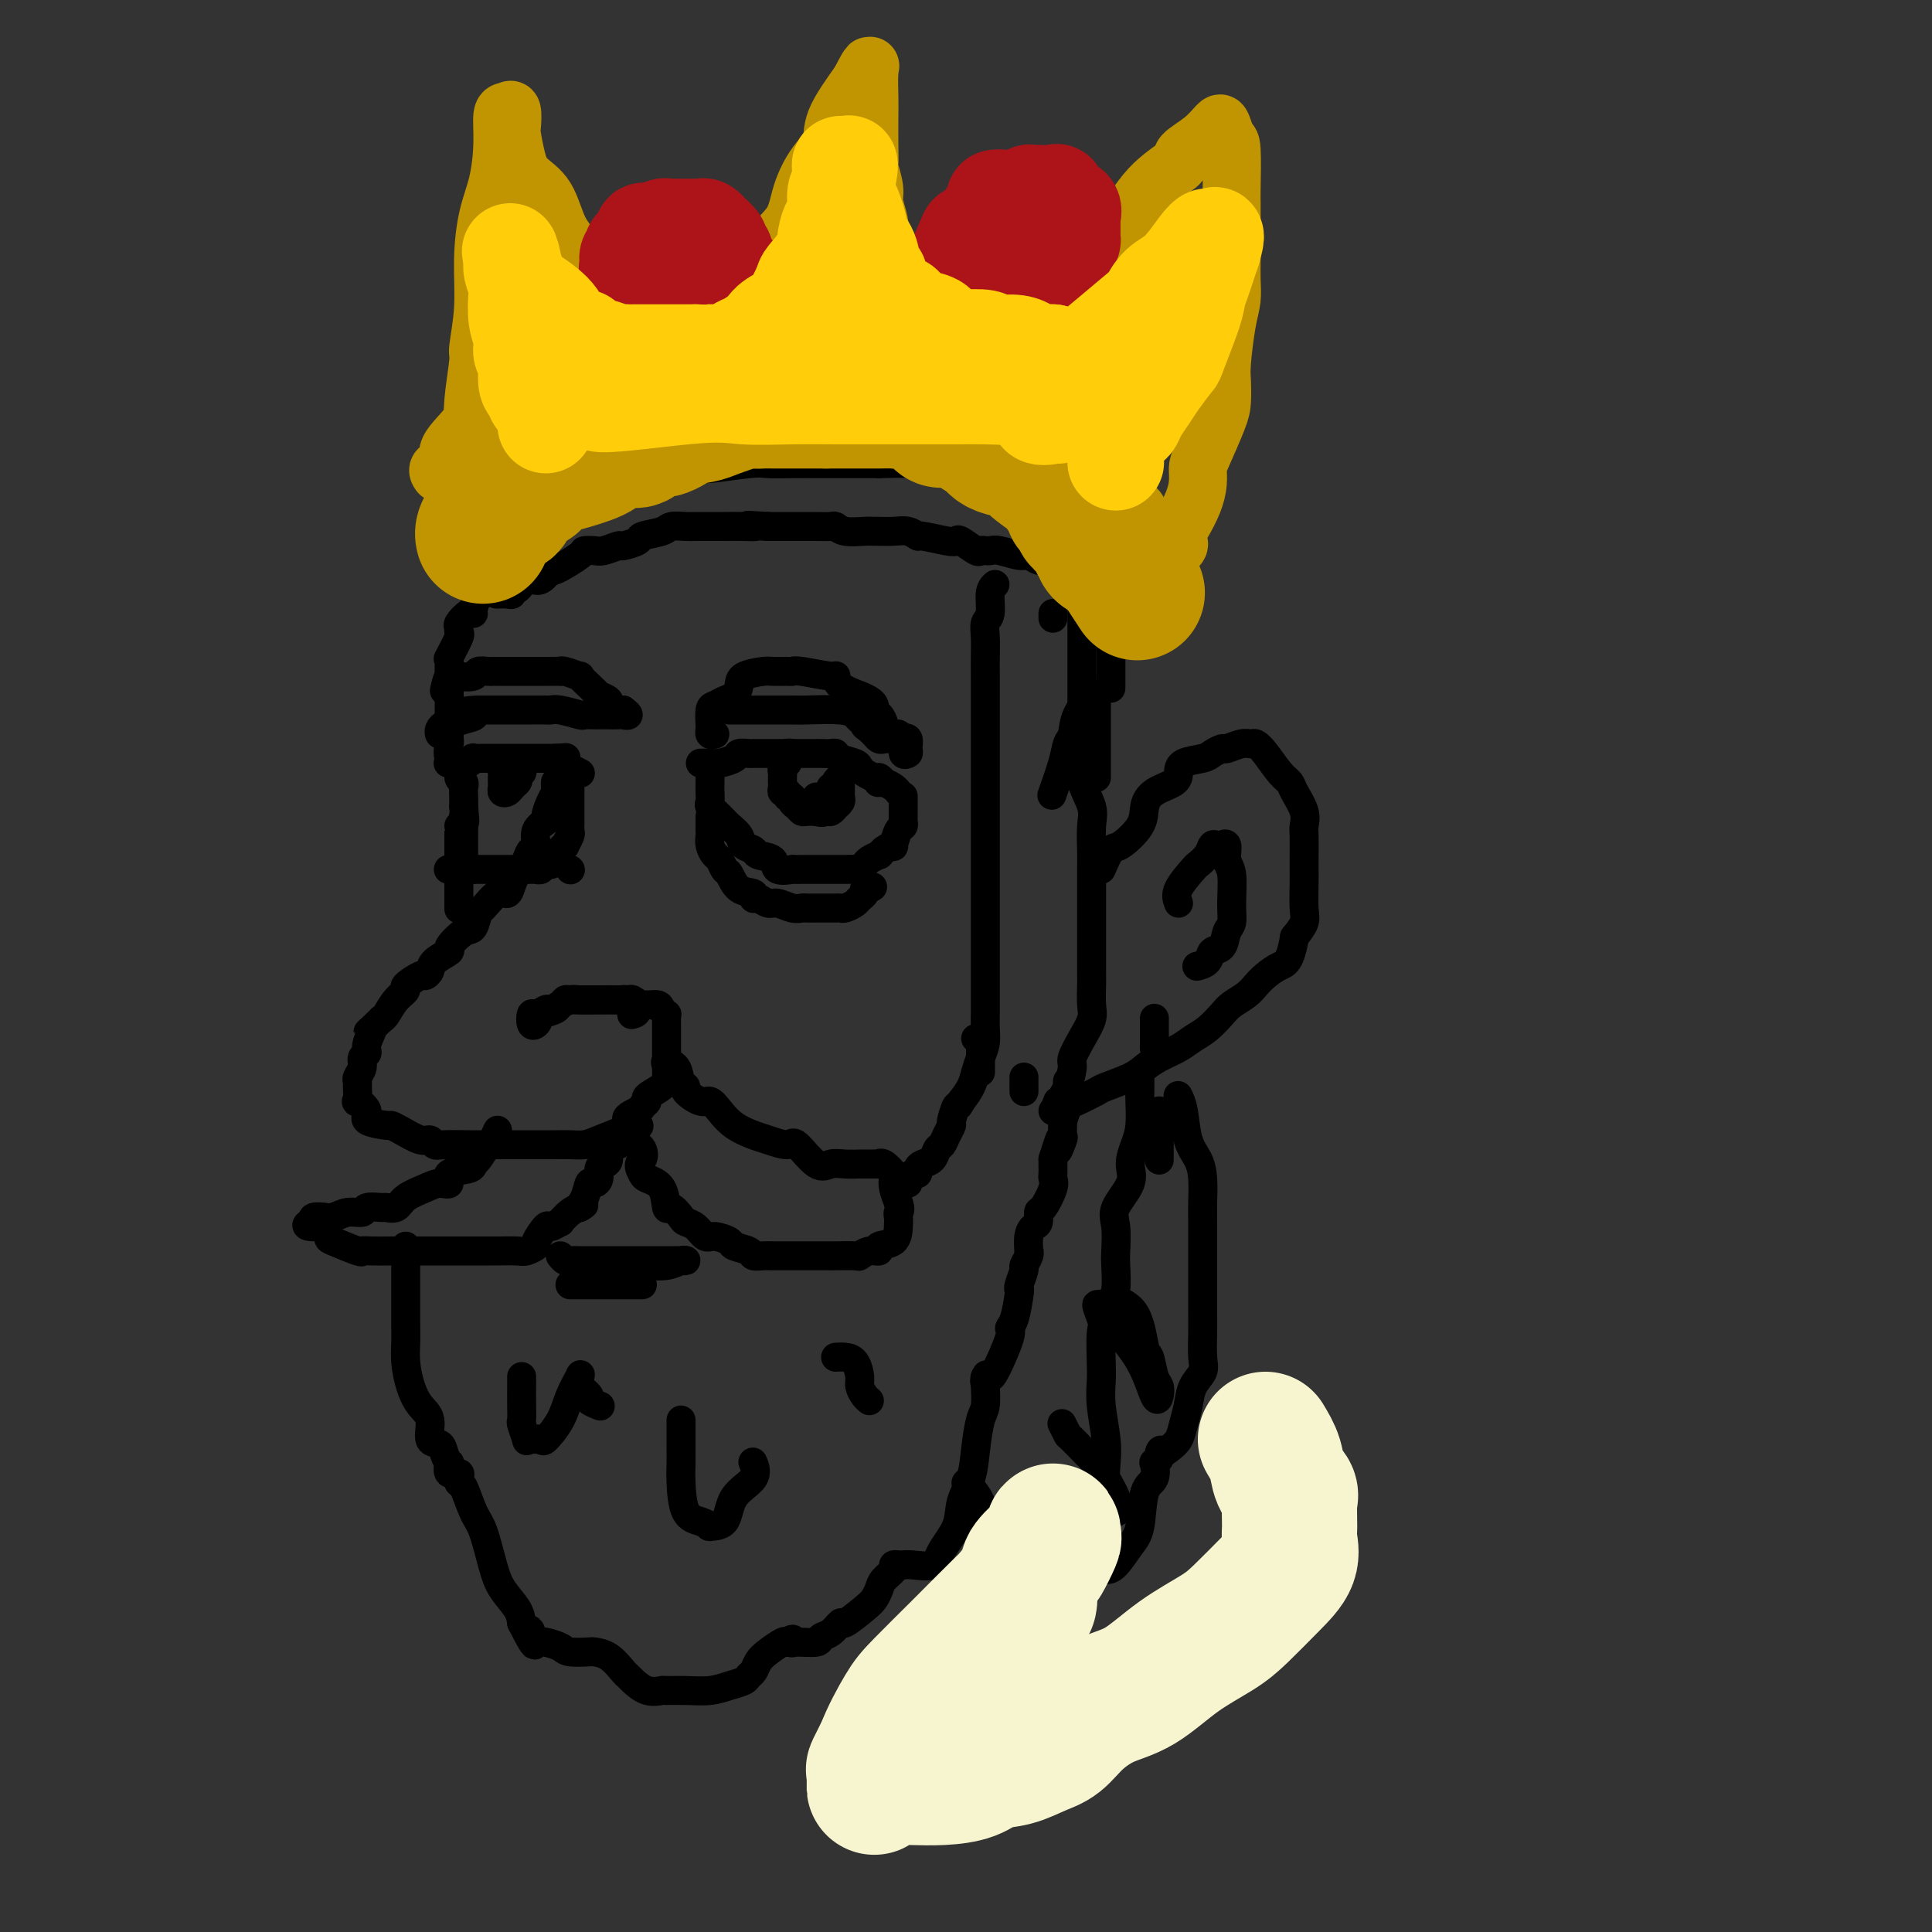 <svg viewBox='0 0 400 400' version='1.1' xmlns='http://www.w3.org/2000/svg' xmlns:xlink='http://www.w3.org/1999/xlink'><rect x="0" y="0" width="400" height="400" fill="#333333" stroke="none"/><g fill='none' stroke='rgb(0,0,0)' stroke-width='6' stroke-linecap='round' stroke-linejoin='round'><path d='M102,122c0.016,-0.204 0.032,-0.409 0,-1c-0.032,-0.591 -0.110,-1.569 0,-2c0.110,-0.431 0.410,-0.314 1,-1c0.590,-0.686 1.469,-2.176 2,-3c0.531,-0.824 0.712,-0.981 1,-1c0.288,-0.019 0.681,0.099 1,0c0.319,-0.099 0.563,-0.416 1,-1c0.437,-0.584 1.065,-1.437 2,-2c0.935,-0.563 2.177,-0.837 3,-1c0.823,-0.163 1.229,-0.215 2,-1c0.771,-0.785 1.908,-2.303 3,-3c1.092,-0.697 2.140,-0.573 3,-1c0.860,-0.427 1.533,-1.405 3,-2c1.467,-0.595 3.727,-0.808 5,-1c1.273,-0.192 1.560,-0.362 3,-1c1.440,-0.638 4.035,-1.744 5,-2c0.965,-0.256 0.301,0.338 2,0c1.699,-0.338 5.762,-1.607 7,-2c1.238,-0.393 -0.350,0.091 1,0c1.350,-0.091 5.638,-0.756 8,-1c2.362,-0.244 2.798,-0.065 4,0c1.202,0.065 3.170,0.017 5,0c1.830,-0.017 3.521,-0.005 5,0c1.479,0.005 2.744,0.001 4,0c1.256,-0.001 2.502,-0.000 4,0c1.498,0.000 3.249,0.000 5,0'/><path d='M182,96c6.737,-0.155 5.580,-0.042 7,0c1.420,0.042 5.417,0.014 8,0c2.583,-0.014 3.752,-0.015 5,0c1.248,0.015 2.576,0.046 4,0c1.424,-0.046 2.944,-0.170 4,0c1.056,0.170 1.649,0.635 2,1c0.351,0.365 0.461,0.630 1,1c0.539,0.370 1.506,0.844 2,1c0.494,0.156 0.514,-0.008 1,0c0.486,0.008 1.439,0.187 2,1c0.561,0.813 0.730,2.260 1,3c0.270,0.740 0.639,0.772 1,1c0.361,0.228 0.713,0.652 1,1c0.287,0.348 0.511,0.621 1,1c0.489,0.379 1.245,0.866 2,2c0.755,1.134 1.509,2.916 2,4c0.491,1.084 0.720,1.471 1,2c0.280,0.529 0.611,1.200 1,2c0.389,0.800 0.836,1.728 1,2c0.164,0.272 0.044,-0.114 0,0c-0.044,0.114 -0.012,0.727 0,1c0.012,0.273 0.003,0.207 0,1c-0.003,0.793 -0.001,2.444 0,3c0.001,0.556 0.000,0.016 0,0c-0.000,-0.016 -0.000,0.492 0,1'/><path d='M229,124c0.777,2.865 0.221,2.027 0,2c-0.221,-0.027 -0.107,0.756 0,1c0.107,0.244 0.208,-0.051 0,-1c-0.208,-0.949 -0.726,-2.553 -1,-3c-0.274,-0.447 -0.305,0.264 -1,0c-0.695,-0.264 -2.056,-1.504 -3,-2c-0.944,-0.496 -1.472,-0.248 -2,0'/><path d='M222,121c-1.094,-1.092 -0.328,-0.822 0,-1c0.328,-0.178 0.219,-0.803 0,-1c-0.219,-0.197 -0.549,0.034 -1,0c-0.451,-0.034 -1.025,-0.334 -2,-1c-0.975,-0.666 -2.351,-1.699 -3,-2c-0.649,-0.301 -0.569,0.130 -1,0c-0.431,-0.130 -1.372,-0.819 -2,-1c-0.628,-0.181 -0.942,0.147 -2,0c-1.058,-0.147 -2.859,-0.769 -4,-1c-1.141,-0.231 -1.623,-0.069 -2,0c-0.377,0.069 -0.650,0.046 -1,0c-0.350,-0.046 -0.776,-0.116 -1,0c-0.224,0.116 -0.246,0.419 -1,0c-0.754,-0.419 -2.239,-1.561 -3,-2c-0.761,-0.439 -0.798,-0.174 -1,0c-0.202,0.174 -0.570,0.257 -2,0c-1.430,-0.257 -3.921,-0.853 -5,-1c-1.079,-0.147 -0.747,0.157 -1,0c-0.253,-0.157 -1.091,-0.774 -2,-1c-0.909,-0.226 -1.889,-0.059 -3,0c-1.111,0.059 -2.354,0.012 -3,0c-0.646,-0.012 -0.697,0.011 -1,0c-0.303,-0.011 -0.858,-0.055 -2,0c-1.142,0.055 -2.871,0.211 -4,0c-1.129,-0.211 -1.659,-0.789 -2,-1c-0.341,-0.211 -0.495,-0.057 -1,0c-0.505,0.057 -1.362,0.015 -3,0c-1.638,-0.015 -4.056,-0.004 -5,0c-0.944,0.004 -0.412,0.001 -1,0c-0.588,-0.001 -2.294,-0.001 -4,0'/><path d='M159,109c-6.799,-0.464 -3.796,-0.124 -3,0c0.796,0.124 -0.616,0.033 -2,0c-1.384,-0.033 -2.740,-0.009 -4,0c-1.260,0.009 -2.425,0.002 -3,0c-0.575,-0.002 -0.560,0.003 -1,0c-0.440,-0.003 -1.334,-0.012 -2,0c-0.666,0.012 -1.104,0.044 -2,0c-0.896,-0.044 -2.251,-0.166 -3,0c-0.749,0.166 -0.892,0.618 -2,1c-1.108,0.382 -3.183,0.695 -4,1c-0.817,0.305 -0.378,0.604 -1,1c-0.622,0.396 -2.304,0.891 -3,1c-0.696,0.109 -0.406,-0.166 -1,0c-0.594,0.166 -2.072,0.774 -3,1c-0.928,0.226 -1.305,0.069 -2,0c-0.695,-0.069 -1.709,-0.049 -2,0c-0.291,0.049 0.141,0.128 -1,1c-1.141,0.872 -3.853,2.538 -5,3c-1.147,0.462 -0.727,-0.278 -1,0c-0.273,0.278 -1.240,1.576 -2,2c-0.760,0.424 -1.313,-0.026 -2,0c-0.687,0.026 -1.506,0.529 -2,1c-0.494,0.471 -0.662,0.911 -1,1c-0.338,0.089 -0.848,-0.172 -1,0c-0.152,0.172 0.052,0.778 0,1c-0.052,0.222 -0.360,0.060 -1,0c-0.640,-0.060 -1.611,-0.017 -2,0c-0.389,0.017 -0.194,0.009 0,0'/><path d='M100,123c-0.454,0.082 -0.908,0.164 -1,0c-0.092,-0.164 0.178,-0.573 0,0c-0.178,0.573 -0.804,2.128 -1,3c-0.196,0.872 0.038,1.061 0,1c-0.038,-0.061 -0.348,-0.370 -1,0c-0.652,0.370 -1.646,1.421 -2,2c-0.354,0.579 -0.067,0.687 0,1c0.067,0.313 -0.087,0.830 0,1c0.087,0.170 0.416,-0.009 0,1c-0.416,1.009 -1.575,3.205 -2,4c-0.425,0.795 -0.114,0.190 0,0c0.114,-0.190 0.030,0.035 0,1c-0.030,0.965 -0.008,2.671 0,3c0.008,0.329 0.002,-0.719 0,0c-0.002,0.719 -0.001,3.205 0,4c0.001,0.795 0.000,-0.100 0,0c-0.000,0.100 -0.000,1.197 0,2c0.000,0.803 0.001,1.313 0,2c-0.001,0.687 -0.002,1.553 0,2c0.002,0.447 0.008,0.476 0,1c-0.008,0.524 -0.031,1.545 0,2c0.031,0.455 0.117,0.346 0,1c-0.117,0.654 -0.438,2.072 0,3c0.438,0.928 1.634,1.365 2,2c0.366,0.635 -0.098,1.469 0,2c0.098,0.531 0.758,0.761 1,1c0.242,0.239 0.065,0.487 0,1c-0.065,0.513 -0.019,1.289 0,2c0.019,0.711 0.009,1.355 0,2'/><path d='M96,167c0.464,5.141 0.124,2.495 0,2c-0.124,-0.495 -0.033,1.163 0,2c0.033,0.837 0.009,0.855 0,1c-0.009,0.145 -0.002,0.417 0,1c0.002,0.583 0.001,1.476 0,2c-0.001,0.524 -0.000,0.680 0,1c0.000,0.320 0.000,0.806 0,1c-0.000,0.194 -0.000,0.097 0,0'/><path d='M115,162c0.006,-0.093 0.011,-0.186 0,0c-0.011,0.186 -0.039,0.651 0,1c0.039,0.349 0.146,0.581 0,1c-0.146,0.419 -0.546,1.023 -1,2c-0.454,0.977 -0.962,2.327 -1,3c-0.038,0.673 0.393,0.669 0,1c-0.393,0.331 -1.611,0.996 -2,2c-0.389,1.004 0.050,2.348 0,3c-0.050,0.652 -0.591,0.611 -1,1c-0.409,0.389 -0.686,1.209 -1,2c-0.314,0.791 -0.663,1.554 -1,2c-0.337,0.446 -0.661,0.575 -1,1c-0.339,0.425 -0.693,1.144 -1,2c-0.307,0.856 -0.568,1.848 -1,2c-0.432,0.152 -1.034,-0.537 -2,0c-0.966,0.537 -2.295,2.298 -3,3c-0.705,0.702 -0.785,0.344 -1,1c-0.215,0.656 -0.566,2.325 -1,3c-0.434,0.675 -0.953,0.355 -2,1c-1.047,0.645 -2.624,2.254 -3,3c-0.376,0.746 0.449,0.629 0,1c-0.449,0.371 -2.170,1.231 -3,2c-0.830,0.769 -0.767,1.448 -1,2c-0.233,0.552 -0.762,0.976 -1,1c-0.238,0.024 -0.186,-0.351 -1,0c-0.814,0.351 -2.494,1.428 -3,2c-0.506,0.572 0.163,0.638 0,1c-0.163,0.362 -1.159,1.021 -2,2c-0.841,0.979 -1.526,2.280 -2,3c-0.474,0.720 -0.737,0.860 -1,1'/><path d='M79,211c-4.410,4.323 -2.434,2.131 -2,2c0.434,-0.131 -0.672,1.800 -1,3c-0.328,1.200 0.122,1.670 0,2c-0.122,0.330 -0.818,0.520 -1,1c-0.182,0.480 0.148,1.251 0,2c-0.148,0.749 -0.774,1.477 -1,2c-0.226,0.523 -0.052,0.839 0,1c0.052,0.161 -0.018,0.165 0,1c0.018,0.835 0.124,2.501 0,3c-0.124,0.499 -0.479,-0.168 0,0c0.479,0.168 1.793,1.171 2,2c0.207,0.829 -0.691,1.484 0,2c0.691,0.516 2.973,0.894 4,1c1.027,0.106 0.800,-0.059 1,0c0.200,0.059 0.827,0.341 2,1c1.173,0.659 2.891,1.693 4,2c1.109,0.307 1.610,-0.114 2,0c0.390,0.114 0.668,0.763 1,1c0.332,0.237 0.716,0.064 2,0c1.284,-0.064 3.467,-0.017 5,0c1.533,0.017 2.415,0.005 3,0c0.585,-0.005 0.874,-0.001 2,0c1.126,0.001 3.088,0.000 4,0c0.912,-0.000 0.775,-0.000 1,0c0.225,0.000 0.812,0.001 2,0c1.188,-0.001 2.977,-0.002 4,0c1.023,0.002 1.280,0.009 2,0c0.720,-0.009 1.904,-0.033 3,0c1.096,0.033 2.103,0.124 3,0c0.897,-0.124 1.685,-0.464 3,-1c1.315,-0.536 3.158,-1.268 5,-2'/><path d='M129,234c6.149,-0.808 2.023,-1.329 1,-2c-1.023,-0.671 1.057,-1.492 2,-2c0.943,-0.508 0.750,-0.702 1,-1c0.250,-0.298 0.943,-0.699 1,-1c0.057,-0.301 -0.521,-0.501 0,-1c0.521,-0.499 2.139,-1.298 3,-2c0.861,-0.702 0.963,-1.309 1,-2c0.037,-0.691 0.010,-1.466 0,-2c-0.010,-0.534 -0.003,-0.825 0,-1c0.003,-0.175 0.001,-0.232 0,-1c-0.001,-0.768 -0.000,-2.247 0,-3c0.000,-0.753 0.000,-0.779 0,-1c-0.000,-0.221 -0.000,-0.638 0,-1c0.000,-0.362 0.001,-0.671 0,-1c-0.001,-0.329 -0.004,-0.679 0,-1c0.004,-0.321 0.014,-0.612 0,-1c-0.014,-0.388 -0.052,-0.874 0,-1c0.052,-0.126 0.193,0.106 0,0c-0.193,-0.106 -0.720,-0.550 -1,-1c-0.280,-0.450 -0.314,-0.905 -1,-1c-0.686,-0.095 -2.023,0.171 -3,0c-0.977,-0.171 -1.592,-0.778 -2,-1c-0.408,-0.222 -0.609,-0.060 -1,0c-0.391,0.060 -0.974,0.019 -2,0c-1.026,-0.019 -2.497,-0.016 -4,0c-1.503,0.016 -3.038,0.046 -4,0c-0.962,-0.046 -1.351,-0.167 -2,0c-0.649,0.167 -1.559,0.622 -2,1c-0.441,0.378 -0.412,0.679 -1,1c-0.588,0.321 -1.794,0.660 -3,1'/><path d='M112,210c-3.027,0.639 -1.594,0.736 -1,1c0.594,0.264 0.348,0.694 0,1c-0.348,0.306 -0.799,0.489 -1,0c-0.201,-0.489 -0.152,-1.651 0,-2c0.152,-0.349 0.408,0.113 1,0c0.592,-0.113 1.519,-0.801 2,-1c0.481,-0.199 0.516,0.090 1,0c0.484,-0.090 1.418,-0.560 2,-1c0.582,-0.440 0.811,-0.850 1,-1c0.189,-0.150 0.339,-0.040 1,0c0.661,0.040 1.835,0.011 3,0c1.165,-0.011 2.322,-0.004 3,0c0.678,0.004 0.878,0.004 1,0c0.122,-0.004 0.165,-0.012 1,0c0.835,0.012 2.461,0.044 3,0c0.539,-0.044 -0.009,-0.166 0,0c0.009,0.166 0.574,0.619 1,1c0.426,0.381 0.713,0.691 1,1'/><path d='M131,209c1.556,0.533 0.444,0.867 0,1c-0.444,0.133 -0.222,0.067 0,0'/><path d='M95,171c0.000,-0.007 0.000,-0.013 0,1c0.000,1.013 0.000,3.046 0,4c0.000,0.954 0.000,0.831 0,1c0.000,0.169 0.000,0.631 0,1c0.000,0.369 0.000,0.644 0,1c0.000,0.356 0.000,0.792 0,1c0.000,0.208 0.000,0.187 0,1c0.000,0.813 0.000,2.460 0,3c0.000,0.540 0.000,-0.027 0,0c0.000,0.027 0.000,0.646 0,1c0.000,0.354 0.000,0.441 0,1c-0.000,0.559 0.000,1.588 0,2c0.000,0.412 0.000,0.206 0,0'/><path d='M138,220c-0.206,-0.029 -0.412,-0.059 0,0c0.412,0.059 1.440,0.206 2,1c0.560,0.794 0.650,2.236 1,3c0.350,0.764 0.961,0.851 1,1c0.039,0.149 -0.493,0.361 0,1c0.493,0.639 2.012,1.705 3,2c0.988,0.295 1.445,-0.181 2,0c0.555,0.181 1.206,1.020 2,2c0.794,0.980 1.730,2.101 3,3c1.270,0.899 2.875,1.577 4,2c1.125,0.423 1.771,0.593 3,1c1.229,0.407 3.042,1.051 4,1c0.958,-0.051 1.062,-0.798 2,0c0.938,0.798 2.710,3.142 4,4c1.290,0.858 2.099,0.230 3,0c0.901,-0.230 1.895,-0.062 3,0c1.105,0.062 2.320,0.017 3,0c0.680,-0.017 0.825,-0.006 1,0c0.175,0.006 0.380,0.009 1,0c0.620,-0.009 1.655,-0.028 2,0c0.345,0.028 0.001,0.104 0,0c-0.001,-0.104 0.342,-0.387 1,0c0.658,0.387 1.630,1.444 2,2c0.370,0.556 0.138,0.611 0,1c-0.138,0.389 -0.182,1.111 0,2c0.182,0.889 0.591,1.944 1,3'/><path d='M186,249c0.620,1.650 0.168,1.776 0,2c-0.168,0.224 -0.054,0.547 0,1c0.054,0.453 0.047,1.034 0,2c-0.047,0.966 -0.136,2.315 -1,3c-0.864,0.685 -2.505,0.705 -3,1c-0.495,0.295 0.154,0.864 0,1c-0.154,0.136 -1.111,-0.160 -2,0c-0.889,0.160 -1.710,0.775 -2,1c-0.290,0.225 -0.049,0.060 -1,0c-0.951,-0.060 -3.095,-0.016 -4,0c-0.905,0.016 -0.570,0.004 -1,0c-0.430,-0.004 -1.624,-0.001 -3,0c-1.376,0.001 -2.935,0.000 -4,0c-1.065,-0.000 -1.638,0.001 -2,0c-0.362,-0.001 -0.515,-0.003 -1,0c-0.485,0.003 -1.304,0.012 -2,0c-0.696,-0.012 -1.270,-0.044 -2,0c-0.730,0.044 -1.617,0.165 -2,0c-0.383,-0.165 -0.263,-0.617 -1,-1c-0.737,-0.383 -2.333,-0.698 -3,-1c-0.667,-0.302 -0.406,-0.592 -1,-1c-0.594,-0.408 -2.042,-0.934 -3,-1c-0.958,-0.066 -1.426,0.328 -2,0c-0.574,-0.328 -1.253,-1.377 -2,-2c-0.747,-0.623 -1.560,-0.821 -2,-1c-0.440,-0.179 -0.506,-0.338 -1,-1c-0.494,-0.662 -1.414,-1.827 -2,-2c-0.586,-0.173 -0.837,0.644 -1,0c-0.163,-0.644 -0.236,-2.750 -1,-4c-0.764,-1.250 -2.218,-1.643 -3,-2c-0.782,-0.357 -0.891,-0.679 -1,-1'/><path d='M133,243c-1.250,-1.962 -0.374,-2.368 0,-3c0.374,-0.632 0.244,-1.489 0,-2c-0.244,-0.511 -0.604,-0.676 -1,-1c-0.396,-0.324 -0.827,-0.807 -1,-1c-0.173,-0.193 -0.086,-0.097 0,0'/><path d='M103,234c-0.362,0.817 -0.723,1.634 -1,2c-0.277,0.366 -0.468,0.282 -1,1c-0.532,0.718 -1.405,2.239 -2,3c-0.595,0.761 -0.911,0.764 -1,1c-0.089,0.236 0.049,0.707 -1,1c-1.049,0.293 -3.286,0.410 -4,1c-0.714,0.590 0.094,1.654 0,2c-0.094,0.346 -1.090,-0.027 -2,0c-0.910,0.027 -1.733,0.452 -3,1c-1.267,0.548 -2.977,1.217 -4,2c-1.023,0.783 -1.358,1.678 -2,2c-0.642,0.322 -1.593,0.071 -2,0c-0.407,-0.071 -0.272,0.037 -1,0c-0.728,-0.037 -2.319,-0.220 -3,0c-0.681,0.220 -0.454,0.844 -1,1c-0.546,0.156 -1.867,-0.155 -3,0c-1.133,0.155 -2.080,0.776 -3,1c-0.920,0.224 -1.814,0.050 -2,0c-0.186,-0.050 0.334,0.025 0,0c-0.334,-0.025 -1.524,-0.150 -2,0c-0.476,0.150 -0.238,0.575 0,1'/><path d='M65,253c-2.734,0.721 -1.068,1.024 0,1c1.068,-0.024 1.539,-0.374 2,0c0.461,0.374 0.912,1.473 1,2c0.088,0.527 -0.188,0.481 1,1c1.188,0.519 3.839,1.603 5,2c1.161,0.397 0.832,0.106 1,0c0.168,-0.106 0.834,-0.028 2,0c1.166,0.028 2.834,0.008 4,0c1.166,-0.008 1.831,-0.002 2,0c0.169,0.002 -0.159,0.001 1,0c1.159,-0.001 3.804,-0.000 5,0c1.196,0.000 0.945,0.000 1,0c0.055,-0.000 0.418,-0.000 1,0c0.582,0.000 1.383,-0.000 2,0c0.617,0.000 1.052,0.000 2,0c0.948,-0.000 2.411,-0.000 3,0c0.589,0.000 0.303,0.001 1,0c0.697,-0.001 2.377,-0.004 3,0c0.623,0.004 0.189,0.014 1,0c0.811,-0.014 2.865,-0.054 4,0c1.135,0.054 1.349,0.201 2,0c0.651,-0.201 1.737,-0.752 2,-1c0.263,-0.248 -0.299,-0.194 0,-1c0.299,-0.806 1.459,-2.471 2,-3c0.541,-0.529 0.463,0.079 1,0c0.537,-0.079 1.690,-0.846 2,-1c0.310,-0.154 -0.224,0.305 0,0c0.224,-0.305 1.207,-1.373 2,-2c0.793,-0.627 1.397,-0.814 2,-1'/><path d='M120,250c1.964,-1.320 0.372,-0.121 0,0c-0.372,0.121 0.474,-0.836 1,-2c0.526,-1.164 0.732,-2.536 1,-3c0.268,-0.464 0.598,-0.020 1,0c0.402,0.020 0.876,-0.385 1,-1c0.124,-0.615 -0.104,-1.442 0,-2c0.104,-0.558 0.539,-0.849 1,-1c0.461,-0.151 0.950,-0.162 1,-1c0.050,-0.838 -0.337,-2.501 0,-3c0.337,-0.499 1.397,0.167 2,0c0.603,-0.167 0.749,-1.169 1,-2c0.251,-0.831 0.606,-1.493 1,-2c0.394,-0.507 0.827,-0.859 1,-1c0.173,-0.141 0.087,-0.070 0,0'/><path d='M116,260c0.357,0.423 0.714,0.845 1,1c0.286,0.155 0.503,0.041 1,0c0.497,-0.041 1.276,-0.011 2,0c0.724,0.011 1.394,0.003 3,0c1.606,-0.003 4.147,-0.001 6,0c1.853,0.001 3.016,-0.001 4,0c0.984,0.001 1.787,0.004 3,0c1.213,-0.004 2.837,-0.015 4,0c1.163,0.015 1.867,0.057 2,0c0.133,-0.057 -0.304,-0.211 -1,0c-0.696,0.211 -1.651,0.789 -3,1c-1.349,0.211 -3.094,0.057 -4,0c-0.906,-0.057 -0.975,-0.015 -1,0c-0.025,0.015 -0.007,0.004 0,0c0.007,-0.004 0.004,-0.002 0,0'/><path d='M118,266c0.522,0.000 1.044,0.000 2,0c0.956,0.000 2.347,0.000 4,0c1.653,0.000 3.567,0.000 5,0c1.433,0.000 2.386,0.000 3,0c0.614,0.000 0.890,0.000 1,0c0.110,0.000 0.055,0.000 0,0'/><path d='M84,258c-0.000,0.284 -0.000,0.569 0,1c0.000,0.431 0.000,1.009 0,2c-0.000,0.991 -0.000,2.394 0,3c0.000,0.606 0.000,0.416 0,1c-0.000,0.584 -0.001,1.943 0,3c0.001,1.057 0.003,1.811 0,3c-0.003,1.189 -0.009,2.811 0,4c0.009,1.189 0.035,1.944 0,3c-0.035,1.056 -0.130,2.413 0,4c0.130,1.587 0.487,3.405 1,5c0.513,1.595 1.184,2.969 2,4c0.816,1.031 1.777,1.720 2,3c0.223,1.280 -0.294,3.150 0,4c0.294,0.850 1.397,0.680 2,1c0.603,0.320 0.705,1.129 1,2c0.295,0.871 0.783,1.805 1,2c0.217,0.195 0.163,-0.350 0,0c-0.163,0.350 -0.434,1.596 0,2c0.434,0.404 1.572,-0.033 2,0c0.428,0.033 0.145,0.536 0,1c-0.145,0.464 -0.152,0.889 0,1c0.152,0.111 0.462,-0.092 1,1c0.538,1.092 1.303,3.478 2,5c0.697,1.522 1.325,2.178 2,4c0.675,1.822 1.397,4.808 2,7c0.603,2.192 1.085,3.590 2,5c0.915,1.410 2.261,2.831 3,4c0.739,1.169 0.869,2.084 1,3'/><path d='M108,336c4.023,7.989 2.582,3.460 2,2c-0.582,-1.460 -0.303,0.147 0,1c0.303,0.853 0.631,0.950 1,1c0.369,0.050 0.779,0.052 1,0c0.221,-0.052 0.253,-0.158 1,0c0.747,0.158 2.209,0.579 3,1c0.791,0.421 0.912,0.841 2,1c1.088,0.159 3.142,0.056 4,0c0.858,-0.056 0.519,-0.066 1,0c0.481,0.066 1.784,0.207 3,1c1.216,0.793 2.347,2.237 3,3c0.653,0.763 0.827,0.846 1,1c0.173,0.154 0.344,0.381 1,1c0.656,0.619 1.795,1.631 3,2c1.205,0.369 2.475,0.096 3,0c0.525,-0.096 0.305,-0.015 1,0c0.695,0.015 2.305,-0.038 4,0c1.695,0.038 3.477,0.166 5,0c1.523,-0.166 2.789,-0.625 4,-1c1.211,-0.375 2.368,-0.666 3,-1c0.632,-0.334 0.740,-0.710 1,-1c0.260,-0.290 0.672,-0.495 1,-1c0.328,-0.505 0.572,-1.311 1,-2c0.428,-0.689 1.038,-1.263 2,-2c0.962,-0.737 2.275,-1.639 3,-2c0.725,-0.361 0.863,-0.180 1,0'/><path d='M163,340c1.621,-1.234 1.172,-0.318 1,0c-0.172,0.318 -0.067,0.039 1,0c1.067,-0.039 3.095,0.164 4,0c0.905,-0.164 0.687,-0.695 1,-1c0.313,-0.305 1.159,-0.385 2,-1c0.841,-0.615 1.679,-1.764 2,-2c0.321,-0.236 0.126,0.443 1,0c0.874,-0.443 2.816,-2.006 4,-3c1.184,-0.994 1.608,-1.419 2,-2c0.392,-0.581 0.750,-1.319 1,-2c0.250,-0.681 0.392,-1.307 1,-2c0.608,-0.693 1.684,-1.454 2,-2c0.316,-0.546 -0.127,-0.878 0,-1c0.127,-0.122 0.822,-0.033 1,0c0.178,0.033 -0.163,0.011 0,0c0.163,-0.011 0.829,-0.010 1,0c0.171,0.010 -0.154,0.030 0,0c0.154,-0.030 0.786,-0.110 2,0c1.214,0.110 3.012,0.411 4,0c0.988,-0.411 1.168,-1.535 2,-3c0.832,-1.465 2.317,-3.271 3,-5c0.683,-1.729 0.565,-3.381 1,-5c0.435,-1.619 1.423,-3.204 2,-5c0.577,-1.796 0.743,-3.802 1,-6c0.257,-2.198 0.605,-4.589 1,-6c0.395,-1.411 0.837,-1.841 1,-3c0.163,-1.159 0.047,-3.045 0,-4c-0.047,-0.955 -0.023,-0.977 0,-1'/><path d='M204,286c0.481,-3.032 0.182,-0.614 0,0c-0.182,0.614 -0.247,-0.578 0,-1c0.247,-0.422 0.808,-0.074 1,0c0.192,0.074 0.016,-0.127 0,0c-0.016,0.127 0.129,0.580 1,-1c0.871,-1.580 2.468,-5.194 3,-7c0.532,-1.806 -0.002,-1.805 0,-2c0.002,-0.195 0.541,-0.585 1,-2c0.459,-1.415 0.840,-3.856 1,-5c0.160,-1.144 0.099,-0.992 0,-1c-0.099,-0.008 -0.237,-0.174 0,-1c0.237,-0.826 0.848,-2.310 1,-3c0.152,-0.690 -0.156,-0.587 0,-1c0.156,-0.413 0.777,-1.344 1,-2c0.223,-0.656 0.050,-1.039 0,-1c-0.050,0.039 0.025,0.500 0,0c-0.025,-0.500 -0.148,-1.963 0,-3c0.148,-1.037 0.569,-1.650 1,-2c0.431,-0.350 0.872,-0.437 1,-1c0.128,-0.563 -0.057,-1.603 0,-2c0.057,-0.397 0.355,-0.152 1,-1c0.645,-0.848 1.637,-2.791 2,-4c0.363,-1.209 0.097,-1.685 0,-2c-0.097,-0.315 -0.026,-0.469 0,-1c0.026,-0.531 0.007,-1.437 0,-2c-0.007,-0.563 -0.004,-0.781 0,-1'/><path d='M218,240c2.331,-7.450 1.160,-3.076 1,-2c-0.160,1.076 0.693,-1.148 1,-2c0.307,-0.852 0.068,-0.334 0,-1c-0.068,-0.666 0.034,-2.517 0,-3c-0.034,-0.483 -0.205,0.401 0,0c0.205,-0.401 0.787,-2.087 1,-3c0.213,-0.913 0.057,-1.054 0,-1c-0.057,0.054 -0.015,0.303 0,0c0.015,-0.303 0.004,-1.159 0,-2c-0.004,-0.841 -0.001,-1.669 0,-2c0.001,-0.331 0.001,-0.166 0,0'/><path d='M228,180c0.734,-1.672 1.468,-3.344 2,-4c0.532,-0.656 0.860,-0.297 2,-1c1.140,-0.703 3.090,-2.467 4,-4c0.910,-1.533 0.780,-2.834 1,-4c0.220,-1.166 0.791,-2.196 2,-3c1.209,-0.804 3.058,-1.381 4,-2c0.942,-0.619 0.978,-1.280 1,-2c0.022,-0.720 0.032,-1.498 1,-2c0.968,-0.502 2.896,-0.727 4,-1c1.104,-0.273 1.385,-0.595 2,-1c0.615,-0.405 1.565,-0.894 2,-1c0.435,-0.106 0.356,0.172 1,0c0.644,-0.172 2.010,-0.793 3,-1c0.990,-0.207 1.603,-0.000 2,0c0.397,0.000 0.577,-0.206 1,0c0.423,0.206 1.087,0.824 2,2c0.913,1.176 2.073,2.910 3,4c0.927,1.090 1.622,1.535 2,2c0.378,0.465 0.441,0.951 1,2c0.559,1.049 1.614,2.661 2,4c0.386,1.339 0.104,2.404 0,3c-0.104,0.596 -0.028,0.722 0,2c0.028,1.278 0.009,3.707 0,5c-0.009,1.293 -0.008,1.452 0,2c0.008,0.548 0.023,1.487 0,3c-0.023,1.513 -0.083,3.600 0,5c0.083,1.400 0.309,2.114 0,3c-0.309,0.886 -1.155,1.943 -2,3'/><path d='M268,194c-0.834,5.286 -1.918,5.499 -3,6c-1.082,0.501 -2.162,1.288 -3,2c-0.838,0.712 -1.435,1.349 -2,2c-0.565,0.651 -1.099,1.315 -2,2c-0.901,0.685 -2.169,1.391 -3,2c-0.831,0.609 -1.226,1.122 -2,2c-0.774,0.878 -1.926,2.122 -3,3c-1.074,0.878 -2.070,1.390 -3,2c-0.930,0.610 -1.794,1.319 -3,2c-1.206,0.681 -2.754,1.333 -4,2c-1.246,0.667 -2.191,1.349 -3,2c-0.809,0.651 -1.483,1.271 -3,2c-1.517,0.729 -3.877,1.566 -5,2c-1.123,0.434 -1.007,0.463 -2,1c-0.993,0.537 -3.093,1.580 -4,2c-0.907,0.420 -0.622,0.218 -1,0c-0.378,-0.218 -1.421,-0.450 -2,0c-0.579,0.450 -0.694,1.583 -1,2c-0.306,0.417 -0.802,0.119 -1,0c-0.198,-0.119 -0.099,-0.060 0,0'/><path d='M244,187c-0.324,-0.833 -0.648,-1.667 0,-3c0.648,-1.333 2.267,-3.166 3,-4c0.733,-0.834 0.579,-0.668 1,-1c0.421,-0.332 1.418,-1.160 2,-2c0.582,-0.840 0.748,-1.692 1,-2c0.252,-0.308 0.588,-0.073 1,0c0.412,0.073 0.899,-0.016 1,0c0.101,0.016 -0.183,0.139 0,0c0.183,-0.139 0.835,-0.539 1,0c0.165,0.539 -0.155,2.016 0,3c0.155,0.984 0.786,1.476 1,3c0.214,1.524 0.012,4.081 0,6c-0.012,1.919 0.167,3.200 0,4c-0.167,0.800 -0.679,1.118 -1,2c-0.321,0.882 -0.451,2.327 -1,3c-0.549,0.673 -1.518,0.572 -2,1c-0.482,0.428 -0.476,1.384 -1,2c-0.524,0.616 -1.578,0.890 -2,1c-0.422,0.110 -0.211,0.055 0,0'/><path d='M224,127c-0.000,1.322 -0.000,2.644 0,4c0.000,1.356 0.000,2.745 0,4c-0.000,1.255 -0.000,2.375 0,3c0.000,0.625 0.001,0.754 0,2c-0.001,1.246 -0.002,3.609 0,5c0.002,1.391 0.008,1.811 0,3c-0.008,1.189 -0.030,3.149 0,5c0.030,1.851 0.113,3.594 0,5c-0.113,1.406 -0.423,2.476 0,4c0.423,1.524 1.577,3.504 2,5c0.423,1.496 0.113,2.508 0,4c-0.113,1.492 -0.030,3.463 0,5c0.030,1.537 0.008,2.639 0,4c-0.008,1.361 -0.002,2.982 0,5c0.002,2.018 0.000,4.434 0,6c-0.000,1.566 0.001,2.280 0,4c-0.001,1.720 -0.006,4.444 0,6c0.006,1.556 0.022,1.944 0,3c-0.022,1.056 -0.082,2.781 0,4c0.082,1.219 0.306,1.934 0,3c-0.306,1.066 -1.144,2.485 -2,4c-0.856,1.515 -1.732,3.128 -2,4c-0.268,0.872 0.073,1.004 0,2c-0.073,0.996 -0.558,2.855 -1,4c-0.442,1.145 -0.840,1.575 -1,2c-0.160,0.425 -0.082,0.845 0,1c0.082,0.155 0.166,0.044 0,0c-0.166,-0.044 -0.583,-0.022 -1,0'/><path d='M219,228c-1.167,2.833 -0.583,1.417 0,0'/><path d='M206,121c-0.453,0.436 -0.906,0.871 -1,2c-0.094,1.129 0.171,2.951 0,4c-0.171,1.049 -0.778,1.326 -1,2c-0.222,0.674 -0.060,1.744 0,3c0.060,1.256 0.016,2.697 0,4c-0.016,1.303 -0.004,2.466 0,4c0.004,1.534 0.001,3.438 0,5c-0.001,1.562 -0.000,2.782 0,4c0.000,1.218 0.000,2.433 0,4c-0.000,1.567 -0.000,3.486 0,5c0.000,1.514 0.000,2.623 0,4c-0.000,1.377 -0.000,3.020 0,4c0.000,0.980 0.000,1.295 0,3c-0.000,1.705 -0.000,4.800 0,6c0.000,1.200 -0.000,0.505 0,1c0.000,0.495 0.000,2.179 0,4c-0.000,1.821 -0.000,3.780 0,5c0.000,1.220 0.000,1.700 0,3c-0.000,1.300 -0.000,3.419 0,5c0.000,1.581 0.000,2.625 0,4c-0.000,1.375 -0.000,3.081 0,4c0.000,0.919 0.001,1.050 0,2c-0.001,0.950 -0.003,2.719 0,4c0.003,1.281 0.012,2.075 0,3c-0.012,0.925 -0.044,1.980 0,3c0.044,1.020 0.164,2.005 0,3c-0.164,0.995 -0.611,1.999 -1,3c-0.389,1.001 -0.720,2.000 -1,3c-0.280,1.000 -0.509,2.000 -1,3c-0.491,1.000 -1.246,2.000 -2,3'/><path d='M199,228c-0.936,1.911 -0.775,0.687 -1,1c-0.225,0.313 -0.834,2.163 -1,3c-0.166,0.837 0.111,0.662 0,1c-0.111,0.338 -0.611,1.190 -1,2c-0.389,0.810 -0.669,1.579 -1,2c-0.331,0.421 -0.715,0.495 -1,1c-0.285,0.505 -0.471,1.441 -1,2c-0.529,0.559 -1.399,0.741 -2,1c-0.601,0.259 -0.932,0.595 -1,1c-0.068,0.405 0.125,0.879 0,1c-0.125,0.121 -0.570,-0.112 -1,0c-0.430,0.112 -0.847,0.569 -1,1c-0.153,0.431 -0.044,0.838 0,1c0.044,0.162 0.022,0.081 0,0'/><path d='M230,109c0.000,0.067 0.000,0.133 0,1c0.000,0.867 0.000,2.534 0,4c-0.000,1.466 0.000,2.730 0,4c0.000,1.270 0.000,2.547 0,4c-0.000,1.453 0.000,3.083 0,4c0.000,0.917 0.000,1.121 0,2c0.000,0.879 0.000,2.432 0,3c0.000,0.568 -0.000,0.149 0,1c0.000,0.851 0.000,2.970 0,4c0.000,1.030 0.000,0.970 0,2c0.000,1.030 0.000,3.152 0,4c0.000,0.848 0.000,0.424 0,0'/><path d='M148,152c-0.421,0.106 -0.843,0.211 -1,0c-0.157,-0.211 -0.050,-0.739 0,-1c0.050,-0.261 0.044,-0.254 0,-1c-0.044,-0.746 -0.127,-2.244 0,-3c0.127,-0.756 0.465,-0.769 1,-1c0.535,-0.231 1.267,-0.678 2,-1c0.733,-0.322 1.465,-0.517 2,-1c0.535,-0.483 0.872,-1.254 1,-2c0.128,-0.746 0.048,-1.468 1,-2c0.952,-0.532 2.936,-0.876 4,-1c1.064,-0.124 1.207,-0.029 2,0c0.793,0.029 2.237,-0.008 3,0c0.763,0.008 0.846,0.061 1,0c0.154,-0.061 0.378,-0.234 2,0c1.622,0.234 4.641,0.877 6,1c1.359,0.123 1.058,-0.275 1,0c-0.058,0.275 0.126,1.221 1,2c0.874,0.779 2.437,1.389 4,2'/><path d='M178,144c3.731,1.422 3.059,2.476 3,3c-0.059,0.524 0.495,0.518 1,1c0.505,0.482 0.963,1.453 1,2c0.037,0.547 -0.345,0.669 0,1c0.345,0.331 1.417,0.872 2,1c0.583,0.128 0.678,-0.155 1,0c0.322,0.155 0.872,0.749 1,1c0.128,0.251 -0.166,0.160 0,0c0.166,-0.160 0.792,-0.389 1,0c0.208,0.389 -0.003,1.397 0,2c0.003,0.603 0.218,0.802 0,1c-0.218,0.198 -0.870,0.393 -1,0c-0.130,-0.393 0.264,-1.376 0,-2c-0.264,-0.624 -1.184,-0.888 -2,-1c-0.816,-0.112 -1.528,-0.071 -2,0c-0.472,0.071 -0.704,0.173 -1,0c-0.296,-0.173 -0.656,-0.621 -1,-1c-0.344,-0.379 -0.672,-0.690 -1,-1'/><path d='M180,151c-1.414,-0.951 -0.951,-0.829 -1,-1c-0.049,-0.171 -0.612,-0.634 -1,-1c-0.388,-0.366 -0.601,-0.634 -1,-1c-0.399,-0.366 -0.986,-0.830 -3,-1c-2.014,-0.170 -5.457,-0.046 -7,0c-1.543,0.046 -1.188,0.012 -3,0c-1.812,-0.012 -5.792,-0.003 -8,0c-2.208,0.003 -2.643,0.001 -3,0c-0.357,-0.001 -0.634,-0.000 -1,0c-0.366,0.000 -0.819,0.000 -1,0c-0.181,-0.000 -0.091,-0.000 0,0'/><path d='M92,143c0.283,-1.260 0.566,-2.520 1,-3c0.434,-0.480 1.019,-0.181 2,0c0.981,0.181 2.357,0.245 3,0c0.643,-0.245 0.554,-0.798 1,-1c0.446,-0.202 1.428,-0.054 2,0c0.572,0.054 0.735,0.015 1,0c0.265,-0.015 0.634,-0.004 1,0c0.366,0.004 0.730,0.001 1,0c0.270,-0.001 0.445,-0.000 1,0c0.555,0.000 1.491,-0.000 2,0c0.509,0.000 0.591,0.000 1,0c0.409,-0.000 1.143,-0.001 2,0c0.857,0.001 1.835,0.004 3,0c1.165,-0.004 2.517,-0.017 3,0c0.483,0.017 0.096,0.063 0,0c-0.096,-0.063 0.098,-0.233 1,0c0.902,0.233 2.513,0.871 3,1c0.487,0.129 -0.149,-0.250 0,0c0.149,0.250 1.082,1.127 2,2c0.918,0.873 1.822,1.740 2,2c0.178,0.260 -0.369,-0.088 0,0c0.369,0.088 1.656,0.611 2,1c0.344,0.389 -0.253,0.643 0,1c0.253,0.357 1.358,0.816 2,1c0.642,0.184 0.821,0.092 1,0'/><path d='M129,147c2.047,1.464 0.666,1.124 0,1c-0.666,-0.124 -0.617,-0.034 -1,0c-0.383,0.034 -1.199,0.010 -2,0c-0.801,-0.010 -1.587,-0.006 -2,0c-0.413,0.006 -0.454,0.016 -1,0c-0.546,-0.016 -1.598,-0.057 -2,0c-0.402,0.057 -0.156,0.211 -1,0c-0.844,-0.211 -2.779,-0.789 -4,-1c-1.221,-0.211 -1.728,-0.057 -2,0c-0.272,0.057 -0.309,0.015 -1,0c-0.691,-0.015 -2.034,-0.004 -3,0c-0.966,0.004 -1.553,0.001 -2,0c-0.447,-0.001 -0.753,-0.000 -1,0c-0.247,0.000 -0.436,0.000 -1,0c-0.564,-0.000 -1.502,-0.000 -2,0c-0.498,0.000 -0.557,0.000 -1,0c-0.443,-0.000 -1.269,-0.000 -2,0c-0.731,0.000 -1.365,0.000 -2,0'/><path d='M99,147c-4.792,0.183 -1.771,0.640 -1,1c0.771,0.360 -0.708,0.622 -2,1c-1.292,0.378 -2.399,0.872 -3,1c-0.601,0.128 -0.697,-0.110 -1,0c-0.303,0.110 -0.812,0.568 -1,1c-0.188,0.432 -0.054,0.838 0,1c0.054,0.162 0.027,0.081 0,0'/><path d='M145,158c0.347,0.006 0.694,0.012 1,0c0.306,-0.012 0.572,-0.042 1,0c0.428,0.042 1.018,0.155 2,0c0.982,-0.155 2.356,-0.577 3,-1c0.644,-0.423 0.557,-0.845 1,-1c0.443,-0.155 1.416,-0.041 2,0c0.584,0.041 0.780,0.011 1,0c0.220,-0.011 0.465,-0.003 1,0c0.535,0.003 1.359,0.001 2,0c0.641,-0.001 1.097,-0.000 2,0c0.903,0.000 2.252,0.000 3,0c0.748,-0.000 0.896,-0.000 1,0c0.104,0.000 0.164,0.000 1,0c0.836,-0.000 2.448,-0.001 3,0c0.552,0.001 0.044,0.003 0,0c-0.044,-0.003 0.377,-0.012 1,0c0.623,0.012 1.448,0.045 2,0c0.552,-0.045 0.829,-0.167 1,0c0.171,0.167 0.234,0.623 1,1c0.766,0.377 2.233,0.676 3,1c0.767,0.324 0.835,0.675 1,1c0.165,0.325 0.429,0.626 1,1c0.571,0.374 1.449,0.821 2,1c0.551,0.179 0.776,0.089 1,0'/><path d='M182,161c1.556,0.997 0.445,0.989 0,1c-0.445,0.011 -0.224,0.042 0,0c0.224,-0.042 0.452,-0.156 1,0c0.548,0.156 1.417,0.580 2,1c0.583,0.420 0.881,0.834 1,1c0.119,0.166 0.060,0.083 0,0'/><path d='M147,160c-0.001,0.355 -0.002,0.710 0,1c0.002,0.290 0.007,0.514 0,1c-0.007,0.486 -0.024,1.232 0,2c0.024,0.768 0.091,1.556 0,2c-0.091,0.444 -0.338,0.542 0,1c0.338,0.458 1.261,1.274 2,2c0.739,0.726 1.295,1.361 2,2c0.705,0.639 1.559,1.283 2,2c0.441,0.717 0.469,1.506 1,2c0.531,0.494 1.566,0.693 2,1c0.434,0.307 0.269,0.723 1,1c0.731,0.277 2.358,0.414 3,1c0.642,0.586 0.299,1.621 1,2c0.701,0.379 2.446,0.102 3,0c0.554,-0.102 -0.084,-0.027 0,0c0.084,0.027 0.891,0.007 2,0c1.109,-0.007 2.522,-0.002 3,0c0.478,0.002 0.022,0.001 0,0c-0.022,-0.001 0.390,-0.000 1,0c0.610,0.000 1.418,0.000 2,0c0.582,-0.000 0.938,-0.000 1,0c0.062,0.000 -0.170,0.001 0,0c0.170,-0.001 0.742,-0.003 1,0c0.258,0.003 0.200,0.012 1,0c0.800,-0.012 2.457,-0.046 3,0c0.543,0.046 -0.027,0.171 0,0c0.027,-0.171 0.651,-0.637 1,-1c0.349,-0.363 0.423,-0.623 1,-1c0.577,-0.377 1.655,-0.871 2,-1c0.345,-0.129 -0.044,0.106 0,0c0.044,-0.106 0.522,-0.553 1,-1'/><path d='M183,176c1.238,-0.891 1.834,-1.117 2,-1c0.166,0.117 -0.099,0.579 0,0c0.099,-0.579 0.562,-2.199 1,-3c0.438,-0.801 0.849,-0.782 1,-1c0.151,-0.218 0.040,-0.672 0,-1c-0.040,-0.328 -0.011,-0.531 0,-1c0.011,-0.469 0.003,-1.203 0,-2c-0.003,-0.797 -0.001,-1.656 0,-2c0.001,-0.344 0.000,-0.172 0,0'/><path d='M164,156c-0.415,-0.089 -0.829,-0.179 -1,0c-0.171,0.179 -0.098,0.625 0,1c0.098,0.375 0.223,0.679 0,1c-0.223,0.321 -0.792,0.660 -1,1c-0.208,0.340 -0.056,0.682 0,1c0.056,0.318 0.014,0.611 0,1c-0.014,0.389 0.000,0.874 0,1c-0.000,0.126 -0.015,-0.106 0,0c0.015,0.106 0.061,0.549 0,1c-0.061,0.451 -0.227,0.908 0,1c0.227,0.092 0.848,-0.183 1,0c0.152,0.183 -0.166,0.823 0,1c0.166,0.177 0.817,-0.110 1,0c0.183,0.110 -0.101,0.618 0,1c0.101,0.382 0.588,0.638 1,1c0.412,0.362 0.750,0.829 1,1c0.250,0.171 0.414,0.046 1,0c0.586,-0.046 1.596,-0.013 2,0c0.404,0.013 0.202,0.007 0,0'/><path d='M169,168c1.338,0.447 1.683,0.064 2,0c0.317,-0.064 0.607,0.190 1,0c0.393,-0.190 0.890,-0.825 1,-1c0.110,-0.175 -0.167,0.108 0,0c0.167,-0.108 0.777,-0.607 1,-1c0.223,-0.393 0.060,-0.678 0,-1c-0.060,-0.322 -0.015,-0.679 0,-1c0.015,-0.321 -0.000,-0.605 0,-1c0.000,-0.395 0.015,-0.901 0,-1c-0.015,-0.099 -0.061,0.207 0,0c0.061,-0.207 0.227,-0.928 0,-1c-0.227,-0.072 -0.848,0.506 -1,1c-0.152,0.494 0.167,0.903 0,1c-0.167,0.097 -0.818,-0.118 -1,0c-0.182,0.118 0.105,0.570 0,1c-0.105,0.430 -0.601,0.837 -1,1c-0.399,0.163 -0.699,0.081 -1,0'/><path d='M170,165c-0.844,0.311 -0.956,0.089 -1,0c-0.044,-0.089 -0.022,-0.044 0,0'/><path d='M93,158c-0.202,-0.002 -0.404,-0.004 0,0c0.404,0.004 1.413,0.015 2,0c0.587,-0.015 0.752,-0.057 1,0c0.248,0.057 0.577,0.211 1,0c0.423,-0.211 0.938,-0.789 1,-1c0.062,-0.211 -0.331,-0.057 0,0c0.331,0.057 1.384,0.015 2,0c0.616,-0.015 0.795,-0.004 1,0c0.205,0.004 0.438,0.001 1,0c0.562,-0.001 1.455,-0.000 2,0c0.545,0.000 0.741,0.000 1,0c0.259,-0.000 0.579,-0.000 1,0c0.421,0.000 0.942,0.000 1,0c0.058,-0.000 -0.346,-0.000 0,0c0.346,0.000 1.441,0.000 2,0c0.559,-0.000 0.583,-0.000 1,0c0.417,0.000 1.228,0.000 2,0c0.772,-0.000 1.506,-0.000 2,0c0.494,0.000 0.747,0.000 1,0'/><path d='M115,157c3.654,-0.203 1.788,-0.212 1,0c-0.788,0.212 -0.498,0.645 0,1c0.498,0.355 1.206,0.631 2,1c0.794,0.369 1.675,0.830 2,1c0.325,0.170 0.093,0.049 0,0c-0.093,-0.049 -0.046,-0.024 0,0'/><path d='M105,158c0.113,0.447 0.227,0.894 0,1c-0.227,0.106 -0.793,-0.130 -1,0c-0.207,0.130 -0.055,0.626 0,1c0.055,0.374 0.014,0.626 0,1c-0.014,0.374 -0.001,0.872 0,1c0.001,0.128 -0.011,-0.112 0,0c0.011,0.112 0.045,0.576 0,1c-0.045,0.424 -0.170,0.807 0,1c0.170,0.193 0.633,0.196 1,0c0.367,-0.196 0.637,-0.591 1,-1c0.363,-0.409 0.818,-0.831 1,-1c0.182,-0.169 0.091,-0.084 0,0'/><path d='M107,162c0.480,-0.472 0.181,-0.652 0,-1c-0.181,-0.348 -0.245,-0.864 0,-1c0.245,-0.136 0.798,0.108 1,0c0.202,-0.108 0.055,-0.568 0,-1c-0.055,-0.432 -0.016,-0.838 0,-1c0.016,-0.162 0.008,-0.081 0,0'/><path d='M118,160c-0.000,0.295 -0.000,0.590 0,1c0.000,0.410 0.000,0.936 0,1c-0.000,0.064 -0.000,-0.335 0,0c0.000,0.335 0.000,1.403 0,2c-0.000,0.597 -0.000,0.723 0,1c0.000,0.277 0.000,0.704 0,1c-0.000,0.296 -0.000,0.461 0,1c0.000,0.539 0.001,1.453 0,2c-0.001,0.547 -0.004,0.729 0,1c0.004,0.271 0.016,0.632 0,1c-0.016,0.368 -0.060,0.742 0,1c0.060,0.258 0.223,0.401 0,1c-0.223,0.599 -0.833,1.653 -1,2c-0.167,0.347 0.110,-0.013 0,0c-0.110,0.013 -0.607,0.400 -1,1c-0.393,0.600 -0.683,1.415 -1,2c-0.317,0.585 -0.661,0.941 -1,1c-0.339,0.059 -0.672,-0.180 -1,0c-0.328,0.180 -0.651,0.780 -1,1c-0.349,0.220 -0.722,0.059 -1,0c-0.278,-0.059 -0.460,-0.016 -1,0c-0.540,0.016 -1.439,0.004 -2,0c-0.561,-0.004 -0.783,-0.001 -1,0c-0.217,0.001 -0.429,0.000 -1,0c-0.571,-0.000 -1.501,-0.000 -2,0c-0.499,0.000 -0.567,0.000 -1,0c-0.433,-0.000 -1.232,-0.000 -2,0c-0.768,0.000 -1.505,0.000 -2,0c-0.495,-0.000 -0.747,-0.000 -1,0'/><path d='M98,180c-2.438,0.155 -0.535,0.041 0,0c0.535,-0.041 -0.300,-0.011 -1,0c-0.700,0.011 -1.265,0.003 -2,0c-0.735,-0.003 -1.638,-0.001 -2,0c-0.362,0.001 -0.181,0.000 0,0'/><path d='M147,169c-0.000,0.335 -0.001,0.670 0,1c0.001,0.330 0.003,0.656 0,1c-0.003,0.344 -0.012,0.707 0,1c0.012,0.293 0.045,0.517 0,1c-0.045,0.483 -0.167,1.227 0,2c0.167,0.773 0.624,1.577 1,2c0.376,0.423 0.673,0.466 1,1c0.327,0.534 0.686,1.559 1,2c0.314,0.441 0.584,0.299 1,1c0.416,0.701 0.979,2.244 2,3c1.021,0.756 2.499,0.723 3,1c0.501,0.277 0.024,0.863 0,1c-0.024,0.137 0.403,-0.173 1,0c0.597,0.173 1.363,0.831 2,1c0.637,0.169 1.144,-0.151 2,0c0.856,0.151 2.059,0.772 3,1c0.941,0.228 1.618,0.061 2,0c0.382,-0.061 0.469,-0.016 1,0c0.531,0.016 1.504,0.004 2,0c0.496,-0.004 0.513,-0.000 1,0c0.487,0.000 1.444,-0.003 2,0c0.556,0.003 0.712,0.012 1,0c0.288,-0.012 0.708,-0.044 1,0c0.292,0.044 0.455,0.166 1,0c0.545,-0.166 1.470,-0.619 2,-1c0.530,-0.381 0.664,-0.691 1,-1c0.336,-0.309 0.874,-0.619 1,-1c0.126,-0.381 -0.158,-0.833 0,-1c0.158,-0.167 0.760,-0.048 1,0c0.240,0.048 0.120,0.024 0,0'/><path d='M180,184c1.167,-0.667 0.583,-0.333 0,0'/><path d='M118,180c0.000,0.000 0.100,0.100 0.1,0.1'/><path d='M108,285c0.002,0.482 0.005,0.964 0,2c-0.005,1.036 -0.016,2.628 0,4c0.016,1.372 0.059,2.526 0,3c-0.059,0.474 -0.219,0.270 0,1c0.219,0.730 0.816,2.395 1,3c0.184,0.605 -0.046,0.151 0,0c0.046,-0.151 0.368,0.001 1,0c0.632,-0.001 1.574,-0.155 2,0c0.426,0.155 0.334,0.619 1,0c0.666,-0.619 2.088,-2.320 3,-4c0.912,-1.680 1.314,-3.338 2,-5c0.686,-1.662 1.656,-3.328 2,-4c0.344,-0.672 0.062,-0.349 0,0c-0.062,0.349 0.096,0.724 0,1c-0.096,0.276 -0.446,0.452 0,1c0.446,0.548 1.686,1.466 2,2c0.314,0.534 -0.300,0.682 0,1c0.300,0.318 1.514,0.805 2,1c0.486,0.195 0.243,0.097 0,0'/><path d='M141,294c-0.003,2.273 -0.006,4.545 0,6c0.006,1.455 0.020,2.092 0,3c-0.020,0.908 -0.075,2.085 0,4c0.075,1.915 0.279,4.566 1,6c0.721,1.434 1.958,1.651 3,2c1.042,0.349 1.888,0.831 2,1c0.112,0.169 -0.510,0.024 0,0c0.510,-0.024 2.150,0.074 3,-1c0.850,-1.074 0.908,-3.319 2,-5c1.092,-1.681 3.217,-2.799 4,-4c0.783,-1.201 0.224,-2.486 0,-3c-0.224,-0.514 -0.112,-0.257 0,0'/><path d='M173,281c0.651,-0.035 1.302,-0.069 2,0c0.698,0.069 1.445,0.243 2,1c0.555,0.757 0.920,2.098 1,3c0.080,0.902 -0.123,1.366 0,2c0.123,0.634 0.572,1.440 1,2c0.428,0.560 0.837,0.874 1,1c0.163,0.126 0.082,0.063 0,0'/><path d='M202,215c0.423,-0.100 0.845,-0.199 1,0c0.155,0.199 0.041,0.697 0,1c-0.041,0.303 -0.011,0.410 0,1c0.011,0.590 0.003,1.665 0,2c-0.003,0.335 -0.001,-0.068 0,0c0.001,0.068 0.000,0.606 0,1c-0.000,0.394 -0.000,0.645 0,1c0.000,0.355 0.000,0.816 0,1c-0.000,0.184 -0.000,0.092 0,0'/><path d='M212,223c0.000,0.733 0.000,1.467 0,2c0.000,0.533 0.000,0.867 0,1c0.000,0.133 0.000,0.067 0,0'/><path d='M236,222c0.000,0.363 0.001,0.726 0,1c-0.001,0.274 -0.003,0.460 0,1c0.003,0.540 0.010,1.435 0,2c-0.010,0.565 -0.038,0.799 0,2c0.038,1.201 0.143,3.367 0,5c-0.143,1.633 -0.532,2.731 -1,4c-0.468,1.269 -1.015,2.707 -1,4c0.015,1.293 0.592,2.440 0,4c-0.592,1.560 -2.354,3.531 -3,5c-0.646,1.469 -0.177,2.435 0,4c0.177,1.565 0.061,3.730 0,5c-0.061,1.270 -0.066,1.644 0,3c0.066,1.356 0.203,3.694 0,5c-0.203,1.306 -0.745,1.579 0,2c0.745,0.421 2.778,0.991 4,3c1.222,2.009 1.634,5.459 2,7c0.366,1.541 0.684,1.175 1,2c0.316,0.825 0.628,2.842 1,4c0.372,1.158 0.804,1.458 1,2c0.196,0.542 0.155,1.326 0,2c-0.155,0.674 -0.423,1.238 -1,0c-0.577,-1.238 -1.461,-4.276 -3,-7c-1.539,-2.724 -3.732,-5.132 -5,-7c-1.268,-1.868 -1.611,-3.195 -2,-4c-0.389,-0.805 -0.826,-1.087 -1,-1c-0.174,0.087 -0.087,0.544 0,1'/><path d='M228,271c-1.857,-2.430 -0.498,0.497 0,2c0.498,1.503 0.137,1.584 0,3c-0.137,1.416 -0.051,4.167 0,6c0.051,1.833 0.065,2.749 0,4c-0.065,1.251 -0.210,2.839 0,5c0.210,2.161 0.774,4.895 1,7c0.226,2.105 0.112,3.581 0,5c-0.112,1.419 -0.224,2.781 0,4c0.224,1.219 0.782,2.294 1,3c0.218,0.706 0.096,1.042 0,1c-0.096,-0.042 -0.165,-0.463 0,0c0.165,0.463 0.566,1.808 1,2c0.434,0.192 0.902,-0.770 0,-3c-0.902,-2.230 -3.174,-5.729 -4,-7c-0.826,-1.271 -0.208,-0.313 -1,-1c-0.792,-0.687 -2.996,-3.019 -4,-4c-1.004,-0.981 -0.809,-0.610 -1,-1c-0.191,-0.390 -0.769,-1.540 -1,-2c-0.231,-0.460 -0.116,-0.230 0,0'/><path d='M240,230c0.000,0.711 0.000,1.422 0,2c0.000,0.578 -0.000,1.024 0,2c0.000,0.976 0.000,2.483 0,3c-0.000,0.517 -0.000,0.046 0,0c0.000,-0.046 0.000,0.334 0,1c0.000,0.666 -0.000,1.619 0,2c0.000,0.381 0.000,0.191 0,0'/><path d='M227,161c-0.000,-0.661 -0.000,-1.321 0,-2c0.000,-0.679 0.000,-1.375 0,-2c-0.000,-0.625 -0.000,-1.179 0,-2c0.000,-0.821 0.000,-1.907 0,-3c-0.000,-1.093 -0.001,-2.191 0,-3c0.001,-0.809 0.004,-1.330 0,-2c-0.004,-0.670 -0.014,-1.490 0,-2c0.014,-0.510 0.053,-0.710 0,-1c-0.053,-0.290 -0.198,-0.671 -1,0c-0.802,0.671 -2.261,2.395 -3,4c-0.739,1.605 -0.759,3.093 -1,4c-0.241,0.907 -0.704,1.233 -1,2c-0.296,0.767 -0.426,1.976 -1,4c-0.574,2.024 -1.593,4.864 -2,6c-0.407,1.136 -0.204,0.568 0,0'/><path d='M200,307c0.228,0.198 0.456,0.396 1,1c0.544,0.604 1.402,1.613 2,3c0.598,1.387 0.934,3.153 1,4c0.066,0.847 -0.138,0.775 0,1c0.138,0.225 0.618,0.747 1,1c0.382,0.253 0.666,0.236 1,1c0.334,0.764 0.720,2.309 1,3c0.280,0.691 0.456,0.529 1,1c0.544,0.471 1.457,1.576 2,2c0.543,0.424 0.717,0.166 1,0c0.283,-0.166 0.677,-0.241 1,0c0.323,0.241 0.576,0.797 1,1c0.424,0.203 1.017,0.055 2,0c0.983,-0.055 2.354,-0.015 3,0c0.646,0.015 0.565,0.004 1,0c0.435,-0.004 1.384,-0.001 2,0c0.616,0.001 0.900,0.000 1,0c0.100,-0.000 0.018,-0.000 0,0c-0.018,0.000 0.029,0.001 1,0c0.971,-0.001 2.866,-0.005 4,0c1.134,0.005 1.507,0.019 2,0c0.493,-0.019 1.106,-0.073 2,-1c0.894,-0.927 2.068,-2.729 3,-4c0.932,-1.271 1.622,-2.010 2,-4c0.378,-1.990 0.444,-5.229 1,-7c0.556,-1.771 1.603,-2.073 2,-3c0.397,-0.927 0.145,-2.480 0,-3c-0.145,-0.520 -0.184,-0.006 0,0c0.184,0.006 0.592,-0.497 1,-1'/><path d='M240,302c0.836,-2.973 -0.074,-1.407 0,-1c0.074,0.407 1.132,-0.345 2,-1c0.868,-0.655 1.547,-1.215 2,-2c0.453,-0.785 0.682,-1.797 1,-3c0.318,-1.203 0.726,-2.597 1,-4c0.274,-1.403 0.413,-2.813 1,-4c0.587,-1.187 1.621,-2.149 2,-3c0.379,-0.851 0.101,-1.591 0,-3c-0.101,-1.409 -0.027,-3.487 0,-5c0.027,-1.513 0.007,-2.460 0,-4c-0.007,-1.540 -0.002,-3.674 0,-5c0.002,-1.326 0.001,-1.845 0,-3c-0.001,-1.155 -0.002,-2.945 0,-5c0.002,-2.055 0.008,-4.375 0,-6c-0.008,-1.625 -0.029,-2.557 0,-4c0.029,-1.443 0.109,-3.399 0,-5c-0.109,-1.601 -0.408,-2.846 -1,-4c-0.592,-1.154 -1.478,-2.217 -2,-4c-0.522,-1.783 -0.679,-4.288 -1,-6c-0.321,-1.712 -0.806,-2.632 -1,-3c-0.194,-0.368 -0.097,-0.184 0,0'/><path d='M239,217c0.000,-0.679 0.000,-1.357 0,-2c0.000,-0.643 0.000,-1.250 0,-2c0.000,-0.750 0.000,-1.643 0,-2c0.000,-0.357 0.000,-0.179 0,0'/><path d='M218,127c0.000,0.417 0.000,0.833 0,1c0.000,0.167 0.000,0.083 0,0'/></g>
<g fill='none' stroke='rgb(192,149,1)' stroke-width='28' stroke-linecap='round' stroke-linejoin='round'><path d='M100,111c-0.067,-0.291 -0.134,-0.581 0,-1c0.134,-0.419 0.467,-0.966 1,-2c0.533,-1.034 1.264,-2.553 2,-3c0.736,-0.447 1.477,0.180 2,0c0.523,-0.180 0.829,-1.165 1,-2c0.171,-0.835 0.205,-1.518 1,-2c0.795,-0.482 2.349,-0.762 3,-1c0.651,-0.238 0.399,-0.434 1,-1c0.601,-0.566 2.055,-1.501 3,-2c0.945,-0.499 1.380,-0.562 3,-1c1.620,-0.438 4.425,-1.250 6,-2c1.575,-0.750 1.919,-1.439 3,-2c1.081,-0.561 2.900,-0.994 4,-1c1.100,-0.006 1.481,0.416 2,0c0.519,-0.416 1.174,-1.668 2,-2c0.826,-0.332 1.822,0.257 3,0c1.178,-0.257 2.538,-1.361 4,-2c1.462,-0.639 3.025,-0.812 4,-1c0.975,-0.188 1.361,-0.390 3,-1c1.639,-0.610 4.531,-1.628 6,-2c1.469,-0.372 1.514,-0.100 2,0c0.486,0.100 1.411,0.027 2,0c0.589,-0.027 0.840,-0.007 2,0c1.160,0.007 3.228,0.002 4,0c0.772,-0.002 0.246,-0.001 1,0c0.754,0.001 2.787,0.000 4,0c1.213,-0.000 1.607,-0.000 2,0'/><path d='M171,83c3.086,0.000 2.299,0.000 2,0c-0.299,-0.000 -0.112,-0.000 1,0c1.112,0.000 3.150,0.001 4,0c0.850,-0.001 0.513,-0.003 1,0c0.487,0.003 1.798,0.011 3,0c1.202,-0.011 2.296,-0.041 3,0c0.704,0.041 1.016,0.154 2,0c0.984,-0.154 2.638,-0.574 4,0c1.362,0.574 2.433,2.142 3,3c0.567,0.858 0.632,1.007 1,1c0.368,-0.007 1.040,-0.171 2,0c0.960,0.171 2.208,0.676 3,1c0.792,0.324 1.126,0.468 2,1c0.874,0.532 2.287,1.454 3,2c0.713,0.546 0.728,0.718 1,1c0.272,0.282 0.803,0.676 2,1c1.197,0.324 3.059,0.579 4,1c0.941,0.421 0.960,1.006 2,2c1.040,0.994 3.101,2.395 4,3c0.899,0.605 0.637,0.412 1,1c0.363,0.588 1.353,1.955 2,3c0.647,1.045 0.952,1.768 1,2c0.048,0.232 -0.160,-0.026 0,0c0.160,0.026 0.688,0.335 1,1c0.312,0.665 0.410,1.687 1,2c0.590,0.313 1.674,-0.081 2,0c0.326,0.081 -0.104,0.637 0,1c0.104,0.363 0.744,0.532 1,1c0.256,0.468 0.128,1.234 0,2'/><path d='M227,112c2.502,3.244 1.256,2.356 1,2c-0.256,-0.356 0.478,-0.178 1,0c0.522,0.178 0.833,0.356 2,2c1.167,1.644 3.191,4.756 4,6c0.809,1.244 0.405,0.622 0,0'/></g>
<g fill='none' stroke='rgb(192,149,1)' stroke-width='12' stroke-linecap='round' stroke-linejoin='round'><path d='M91,98c-0.257,-0.366 -0.515,-0.732 0,-1c0.515,-0.268 1.802,-0.436 2,-1c0.198,-0.564 -0.694,-1.522 0,-3c0.694,-1.478 2.975,-3.476 4,-5c1.025,-1.524 0.796,-2.574 1,-5c0.204,-2.426 0.841,-6.226 1,-8c0.159,-1.774 -0.161,-1.521 0,-3c0.161,-1.479 0.804,-4.690 1,-8c0.196,-3.310 -0.053,-6.719 0,-10c0.053,-3.281 0.409,-6.433 1,-9c0.591,-2.567 1.416,-4.547 2,-7c0.584,-2.453 0.927,-5.379 1,-8c0.073,-2.621 -0.125,-4.937 0,-6c0.125,-1.063 0.572,-0.872 1,-1c0.428,-0.128 0.837,-0.575 1,0c0.163,0.575 0.081,2.174 0,3c-0.081,0.826 -0.161,0.881 0,2c0.161,1.119 0.564,3.304 1,5c0.436,1.696 0.904,2.905 2,4c1.096,1.095 2.820,2.077 4,4c1.180,1.923 1.818,4.787 3,7c1.182,2.213 2.909,3.775 4,5c1.091,1.225 1.545,2.112 2,3'/><path d='M122,56c3.153,5.554 2.037,3.438 2,3c-0.037,-0.438 1.006,0.801 2,2c0.994,1.199 1.939,2.357 3,3c1.061,0.643 2.239,0.772 3,1c0.761,0.228 1.104,0.555 1,1c-0.104,0.445 -0.655,1.008 0,1c0.655,-0.008 2.518,-0.587 3,0c0.482,0.587 -0.416,2.339 0,3c0.416,0.661 2.145,0.231 3,0c0.855,-0.231 0.836,-0.262 1,0c0.164,0.262 0.511,0.816 1,1c0.489,0.184 1.121,-0.001 1,0c-0.121,0.001 -0.993,0.189 0,0c0.993,-0.189 3.851,-0.756 5,-1c1.149,-0.244 0.587,-0.167 1,-1c0.413,-0.833 1.799,-2.578 3,-4c1.201,-1.422 2.216,-2.521 3,-3c0.784,-0.479 1.336,-0.338 2,-1c0.664,-0.662 1.440,-2.126 2,-4c0.560,-1.874 0.904,-4.156 2,-6c1.096,-1.844 2.945,-3.249 4,-5c1.055,-1.751 1.316,-3.848 2,-6c0.684,-2.152 1.792,-4.360 3,-6c1.208,-1.640 2.518,-2.711 3,-4c0.482,-1.289 0.138,-2.797 1,-5c0.862,-2.203 2.931,-5.102 5,-8'/><path d='M178,17c3.260,-6.296 1.409,-2.034 1,-1c-0.409,1.034 0.622,-1.158 1,-2c0.378,-0.842 0.102,-0.334 0,1c-0.102,1.334 -0.028,3.492 0,5c0.028,1.508 0.012,2.364 0,4c-0.012,1.636 -0.018,4.050 0,6c0.018,1.950 0.061,3.436 0,4c-0.061,0.564 -0.227,0.206 0,1c0.227,0.794 0.847,2.741 1,4c0.153,1.259 -0.161,1.830 0,3c0.161,1.170 0.798,2.941 1,4c0.202,1.059 -0.029,1.407 0,2c0.029,0.593 0.318,1.430 1,3c0.682,1.570 1.756,3.874 2,5c0.244,1.126 -0.343,1.076 0,2c0.343,0.924 1.616,2.824 2,4c0.384,1.176 -0.122,1.628 0,2c0.122,0.372 0.872,0.664 1,1c0.128,0.336 -0.366,0.717 0,1c0.366,0.283 1.593,0.468 2,1c0.407,0.532 -0.006,1.413 0,2c0.006,0.587 0.430,0.882 1,1c0.570,0.118 1.285,0.059 2,0'/><path d='M193,70c1.763,3.122 1.172,1.427 1,1c-0.172,-0.427 0.076,0.414 0,1c-0.076,0.586 -0.474,0.918 0,1c0.474,0.082 1.822,-0.084 2,0c0.178,0.084 -0.815,0.420 0,0c0.815,-0.420 3.437,-1.597 5,-2c1.563,-0.403 2.066,-0.034 4,-1c1.934,-0.966 5.299,-3.269 8,-5c2.701,-1.731 4.736,-2.892 6,-4c1.264,-1.108 1.755,-2.163 3,-4c1.245,-1.837 3.244,-4.455 5,-6c1.756,-1.545 3.267,-2.016 5,-4c1.733,-1.984 3.686,-5.481 6,-8c2.314,-2.519 4.987,-4.061 6,-5c1.013,-0.939 0.365,-1.277 1,-2c0.635,-0.723 2.552,-1.833 4,-3c1.448,-1.167 2.428,-2.391 3,-3c0.572,-0.609 0.735,-0.603 1,0c0.265,0.603 0.633,1.801 1,3'/><path d='M254,29c0.536,0.465 0.876,0.126 1,2c0.124,1.874 0.033,5.961 0,8c-0.033,2.039 -0.009,2.029 0,3c0.009,0.971 0.002,2.923 0,4c-0.002,1.077 0.000,1.277 0,2c-0.000,0.723 -0.003,1.967 0,3c0.003,1.033 0.011,1.855 0,3c-0.011,1.145 -0.042,2.612 0,4c0.042,1.388 0.155,2.696 0,4c-0.155,1.304 -0.578,2.603 -1,5c-0.422,2.397 -0.841,5.892 -1,8c-0.159,2.108 -0.057,2.829 0,4c0.057,1.171 0.068,2.791 0,4c-0.068,1.209 -0.216,2.006 -1,4c-0.784,1.994 -2.202,5.185 -3,7c-0.798,1.815 -0.974,2.254 -1,3c-0.026,0.746 0.098,1.800 0,3c-0.098,1.200 -0.417,2.545 -1,4c-0.583,1.455 -1.428,3.021 -2,4c-0.572,0.979 -0.871,1.372 -1,2c-0.129,0.628 -0.089,1.492 0,2c0.089,0.508 0.228,0.661 0,1c-0.228,0.339 -0.824,0.864 -1,1c-0.176,0.136 0.068,-0.117 0,0c-0.068,0.117 -0.448,0.605 -1,1c-0.552,0.395 -1.276,0.698 -2,1'/><path d='M240,116c-1.979,5.194 -0.426,1.678 0,0c0.426,-1.678 -0.275,-1.517 -1,-2c-0.725,-0.483 -1.475,-1.610 -2,-3c-0.525,-1.390 -0.826,-3.044 -1,-4c-0.174,-0.956 -0.219,-1.213 -1,-2c-0.781,-0.787 -2.296,-2.103 -3,-3c-0.704,-0.897 -0.598,-1.376 -1,-2c-0.402,-0.624 -1.312,-1.393 -2,-2c-0.688,-0.607 -1.154,-1.051 -2,-2c-0.846,-0.949 -2.072,-2.401 -3,-3c-0.928,-0.599 -1.557,-0.343 -2,-1c-0.443,-0.657 -0.701,-2.226 -2,-3c-1.299,-0.774 -3.640,-0.751 -5,-1c-1.360,-0.249 -1.741,-0.769 -2,-1c-0.259,-0.231 -0.398,-0.175 -1,0c-0.602,0.175 -1.667,0.467 -3,0c-1.333,-0.467 -2.935,-1.694 -4,-2c-1.065,-0.306 -1.594,0.310 -3,0c-1.406,-0.310 -3.688,-1.547 -5,-2c-1.312,-0.453 -1.652,-0.121 -3,0c-1.348,0.121 -3.703,0.033 -5,0c-1.297,-0.033 -1.536,-0.009 -2,0c-0.464,0.009 -1.153,0.002 -2,0c-0.847,-0.002 -1.851,-0.001 -3,0c-1.149,0.001 -2.444,0.000 -3,0c-0.556,-0.000 -0.373,-0.000 -1,0c-0.627,0.000 -2.065,0.000 -3,0c-0.935,-0.000 -1.367,-0.000 -2,0c-0.633,0.000 -1.467,0.000 -2,0c-0.533,-0.000 -0.767,-0.000 -1,0'/><path d='M170,83c-4.422,0.000 -1.978,0.000 -1,0c0.978,0.000 0.489,0.000 0,0'/><path d='M164,83c-0.422,0.622 -0.844,1.244 -1,2c-0.156,0.756 -0.044,1.644 0,2c0.044,0.356 0.022,0.178 0,0'/></g>
<g fill='none' stroke='rgb(173,20,25)' stroke-width='20' stroke-linecap='round' stroke-linejoin='round'><path d='M140,62c-0.338,0.135 -0.676,0.271 -1,0c-0.324,-0.271 -0.635,-0.947 -1,-1c-0.365,-0.053 -0.785,0.519 -1,0c-0.215,-0.519 -0.225,-2.127 -1,-3c-0.775,-0.873 -2.314,-1.011 -3,-1c-0.686,0.011 -0.519,0.172 -1,0c-0.481,-0.172 -1.609,-0.676 -2,-1c-0.391,-0.324 -0.044,-0.467 0,-1c0.044,-0.533 -0.214,-1.457 0,-2c0.214,-0.543 0.899,-0.706 1,-1c0.101,-0.294 -0.381,-0.720 0,-1c0.381,-0.280 1.624,-0.415 2,-1c0.376,-0.585 -0.116,-1.621 0,-2c0.116,-0.379 0.839,-0.102 1,0c0.161,0.102 -0.240,0.029 0,0c0.240,-0.029 1.120,-0.015 2,0'/><path d='M136,48c1.348,-1.464 1.718,-1.124 2,-1c0.282,0.124 0.474,0.033 1,0c0.526,-0.033 1.384,-0.009 2,0c0.616,0.009 0.991,0.001 1,0c0.009,-0.001 -0.347,0.004 0,0c0.347,-0.004 1.397,-0.017 2,0c0.603,0.017 0.758,0.064 1,0c0.242,-0.064 0.572,-0.238 1,0c0.428,0.238 0.956,0.890 1,1c0.044,0.110 -0.395,-0.321 0,0c0.395,0.321 1.623,1.396 2,2c0.377,0.604 -0.097,0.739 0,1c0.097,0.261 0.765,0.648 1,1c0.235,0.352 0.035,0.669 0,1c-0.035,0.331 0.094,0.676 0,1c-0.094,0.324 -0.410,0.626 0,1c0.410,0.374 1.546,0.821 2,1c0.454,0.179 0.227,0.089 0,0'/><path d='M198,57c0.059,-0.344 0.118,-0.687 0,-1c-0.118,-0.313 -0.414,-0.595 0,-2c0.414,-1.405 1.539,-3.934 2,-5c0.461,-1.066 0.257,-0.670 1,-1c0.743,-0.330 2.432,-1.384 3,-2c0.568,-0.616 0.015,-0.792 0,-1c-0.015,-0.208 0.508,-0.447 1,-1c0.492,-0.553 0.952,-1.420 1,-2c0.048,-0.580 -0.318,-0.873 0,-1c0.318,-0.127 1.319,-0.087 2,0c0.681,0.087 1.040,0.220 2,0c0.960,-0.220 2.519,-0.793 3,-1c0.481,-0.207 -0.118,-0.048 0,0c0.118,0.048 0.953,-0.013 2,0c1.047,0.013 2.305,0.102 3,0c0.695,-0.102 0.827,-0.394 1,0c0.173,0.394 0.386,1.475 1,2c0.614,0.525 1.629,0.493 2,1c0.371,0.507 0.097,1.554 0,2c-0.097,0.446 -0.018,0.291 0,1c0.018,0.709 -0.026,2.283 0,3c0.026,0.717 0.122,0.578 0,1c-0.122,0.422 -0.464,1.406 -1,2c-0.536,0.594 -1.268,0.797 -2,1'/><path d='M219,53c-0.576,1.399 -0.517,0.897 -1,1c-0.483,0.103 -1.508,0.812 -2,1c-0.492,0.188 -0.451,-0.146 -1,0c-0.549,0.146 -1.689,0.771 -2,1c-0.311,0.229 0.207,0.061 0,0c-0.207,-0.061 -1.141,-0.016 -2,0c-0.859,0.016 -1.645,0.004 -2,0c-0.355,-0.004 -0.280,-0.001 -1,0c-0.720,0.001 -2.234,-0.002 -3,0c-0.766,0.002 -0.783,0.008 -1,0c-0.217,-0.008 -0.632,-0.030 -1,0c-0.368,0.030 -0.687,0.113 -1,0c-0.313,-0.113 -0.620,-0.422 -1,-1c-0.380,-0.578 -0.833,-1.425 -1,-2c-0.167,-0.575 -0.048,-0.879 0,-1c0.048,-0.121 0.024,-0.061 0,0'/><path d='M200,51c0.016,0.180 0.032,0.360 0,1c-0.032,0.640 -0.112,1.738 0,3c0.112,1.262 0.415,2.686 0,4c-0.415,1.314 -1.547,2.518 -2,3c-0.453,0.482 -0.226,0.241 0,0'/></g>
<g fill='none' stroke='rgb(255,205,10)' stroke-width='20' stroke-linecap='round' stroke-linejoin='round'><path d='M113,88c-0.004,-0.448 -0.008,-0.896 0,-1c0.008,-0.104 0.028,0.138 0,0c-0.028,-0.138 -0.102,-0.654 0,-1c0.102,-0.346 0.382,-0.523 0,-1c-0.382,-0.477 -1.427,-1.254 -2,-2c-0.573,-0.746 -0.674,-1.462 -1,-2c-0.326,-0.538 -0.876,-0.897 -1,-2c-0.124,-1.103 0.177,-2.950 0,-4c-0.177,-1.050 -0.831,-1.302 -1,-2c-0.169,-0.698 0.147,-1.843 0,-3c-0.147,-1.157 -0.757,-2.327 -1,-4c-0.243,-1.673 -0.118,-3.850 0,-5c0.118,-1.150 0.228,-1.272 0,-2c-0.228,-0.728 -0.793,-2.061 -1,-3c-0.207,-0.939 -0.056,-1.484 0,-2c0.056,-0.516 0.016,-1.005 0,-1c-0.016,0.005 -0.008,0.502 0,1'/><path d='M106,54c-0.965,-4.774 0.122,0.290 1,3c0.878,2.710 1.548,3.066 3,4c1.452,0.934 3.685,2.446 5,4c1.315,1.554 1.711,3.151 2,4c0.289,0.849 0.472,0.949 1,1c0.528,0.051 1.403,0.052 2,0c0.597,-0.052 0.917,-0.159 1,0c0.083,0.159 -0.072,0.582 0,1c0.072,0.418 0.372,0.830 1,1c0.628,0.170 1.583,0.098 2,0c0.417,-0.098 0.296,-0.222 1,0c0.704,0.222 2.235,0.792 3,1c0.765,0.208 0.765,0.056 1,0c0.235,-0.056 0.705,-0.015 1,0c0.295,0.015 0.415,0.004 1,0c0.585,-0.004 1.634,-0.001 2,0c0.366,0.001 0.049,0.000 0,0c-0.049,-0.000 0.171,-0.000 1,0c0.829,0.000 2.269,0.000 3,0c0.731,-0.000 0.755,-0.000 1,0c0.245,0.000 0.712,0.000 1,0c0.288,-0.000 0.397,-0.000 1,0c0.603,0.000 1.701,0.000 2,0c0.299,-0.000 -0.200,-0.000 0,0c0.200,0.000 1.100,0.000 2,0'/><path d='M144,73c4.104,0.158 3.366,0.052 3,0c-0.366,-0.052 -0.358,-0.052 0,0c0.358,0.052 1.067,0.154 2,0c0.933,-0.154 2.092,-0.564 3,-1c0.908,-0.436 1.566,-0.899 2,-1c0.434,-0.101 0.643,0.160 1,0c0.357,-0.160 0.862,-0.739 1,-1c0.138,-0.261 -0.091,-0.203 0,0c0.091,0.203 0.501,0.552 1,0c0.499,-0.552 1.087,-2.005 2,-3c0.913,-0.995 2.150,-1.532 3,-2c0.850,-0.468 1.313,-0.866 2,-2c0.687,-1.134 1.598,-3.004 2,-4c0.402,-0.996 0.294,-1.118 1,-2c0.706,-0.882 2.227,-2.523 3,-4c0.773,-1.477 0.799,-2.790 1,-4c0.201,-1.210 0.575,-2.317 1,-3c0.425,-0.683 0.899,-0.942 1,-2c0.101,-1.058 -0.170,-2.915 0,-4c0.170,-1.085 0.780,-1.399 1,-2c0.220,-0.601 0.049,-1.491 0,-2c-0.049,-0.509 0.025,-0.637 0,-1c-0.025,-0.363 -0.150,-0.961 0,-1c0.150,-0.039 0.575,0.480 1,1'/><path d='M175,35c1.729,-3.438 0.553,1.966 0,4c-0.553,2.034 -0.481,0.696 0,1c0.481,0.304 1.371,2.250 2,4c0.629,1.750 0.995,3.304 1,4c0.005,0.696 -0.352,0.532 0,1c0.352,0.468 1.415,1.567 2,3c0.585,1.433 0.694,3.200 1,4c0.306,0.800 0.810,0.634 1,1c0.190,0.366 0.068,1.265 0,2c-0.068,0.735 -0.080,1.308 1,2c1.080,0.692 3.254,1.505 4,2c0.746,0.495 0.065,0.672 0,1c-0.065,0.328 0.488,0.805 1,1c0.512,0.195 0.985,0.106 1,0c0.015,-0.106 -0.428,-0.231 0,0c0.428,0.231 1.725,0.817 2,1c0.275,0.183 -0.473,-0.038 0,0c0.473,0.038 2.168,0.336 3,1c0.832,0.664 0.801,1.693 1,2c0.199,0.307 0.628,-0.110 1,0c0.372,0.110 0.686,0.747 1,1c0.314,0.253 0.627,0.123 2,0c1.373,-0.123 3.806,-0.239 5,0c1.194,0.239 1.149,0.835 2,1c0.851,0.165 2.598,-0.099 4,0c1.402,0.099 2.458,0.563 3,1c0.542,0.437 0.569,0.849 1,1c0.431,0.151 1.266,0.043 2,0c0.734,-0.043 1.367,-0.022 2,0'/><path d='M218,73c3.643,0.847 1.751,0.964 1,1c-0.751,0.036 -0.361,-0.009 0,0c0.361,0.009 0.692,0.073 1,1c0.308,0.927 0.594,2.717 2,4c1.406,1.283 3.931,2.061 5,3c1.069,0.939 0.681,2.041 1,3c0.319,0.959 1.346,1.774 2,2c0.654,0.226 0.935,-0.138 1,0c0.065,0.138 -0.086,0.778 0,1c0.086,0.222 0.407,0.026 1,0c0.593,-0.026 1.456,0.119 2,0c0.544,-0.119 0.770,-0.502 1,-1c0.230,-0.498 0.465,-1.111 1,-2c0.535,-0.889 1.369,-2.055 2,-3c0.631,-0.945 1.058,-1.670 2,-3c0.942,-1.330 2.399,-3.265 3,-4c0.601,-0.735 0.346,-0.269 1,-2c0.654,-1.731 2.217,-5.660 3,-8c0.783,-2.340 0.787,-3.091 1,-4c0.213,-0.909 0.634,-1.975 1,-3c0.366,-1.025 0.676,-2.007 1,-3c0.324,-0.993 0.662,-1.996 1,-3'/><path d='M251,52c1.279,-4.224 0.477,-3.285 0,-3c-0.477,0.285 -0.630,-0.083 -1,0c-0.370,0.083 -0.956,0.619 -2,2c-1.044,1.381 -2.545,3.609 -4,5c-1.455,1.391 -2.865,1.945 -4,3c-1.135,1.055 -1.996,2.609 -2,3c-0.004,0.391 0.847,-0.382 -2,2c-2.847,2.382 -9.394,7.920 -12,10c-2.606,2.080 -1.270,0.704 -1,1c0.270,0.296 -0.524,2.265 -1,3c-0.476,0.735 -0.634,0.238 -1,0c-0.366,-0.238 -0.941,-0.215 -1,0c-0.059,0.215 0.399,0.621 -1,0c-1.399,-0.621 -4.653,-2.270 -7,-3c-2.347,-0.730 -3.786,-0.543 -5,-1c-1.214,-0.457 -2.204,-1.559 -3,-2c-0.796,-0.441 -1.398,-0.220 -2,0'/><path d='M202,72c-2.867,-1.155 -0.036,-1.042 0,-1c0.036,0.042 -2.725,0.011 -5,0c-2.275,-0.011 -4.065,-0.004 -6,0c-1.935,0.004 -4.016,0.004 -6,0c-1.984,-0.004 -3.871,-0.011 -8,0c-4.129,0.011 -10.500,0.040 -13,0c-2.500,-0.040 -1.128,-0.151 -1,0c0.128,0.151 -0.987,0.562 -2,1c-1.013,0.438 -1.925,0.903 -3,1c-1.075,0.097 -2.315,-0.175 -4,0c-1.685,0.175 -3.817,0.796 -6,1c-2.183,0.204 -4.417,-0.009 -6,1c-1.583,1.009 -2.515,3.240 -4,4c-1.485,0.760 -3.523,0.050 -5,0c-1.477,-0.050 -2.393,0.561 -3,1c-0.607,0.439 -0.905,0.705 -2,1c-1.095,0.295 -2.987,0.618 -4,1c-1.013,0.382 -1.147,0.823 -1,1c0.147,0.177 0.573,0.088 1,0'/><path d='M124,83c-2.710,1.630 10.515,-0.295 18,-1c7.485,-0.705 9.230,-0.189 12,0c2.770,0.189 6.567,0.051 10,0c3.433,-0.051 6.504,-0.014 9,0c2.496,0.014 4.417,0.004 6,0c1.583,-0.004 2.826,-0.001 4,0c1.174,0.001 2.277,0.001 4,0c1.723,-0.001 4.066,-0.003 6,0c1.934,0.003 3.457,0.011 5,0c1.543,-0.011 3.104,-0.042 6,0c2.896,0.042 7.127,0.155 9,1c1.873,0.845 1.389,2.420 2,3c0.611,0.580 2.317,0.166 3,0c0.683,-0.166 0.341,-0.083 0,0'/><path d='M219,86c0.417,-1.250 0.833,-2.500 1,-3c0.167,-0.500 0.083,-0.250 0,0'/><path d='M230,83c0.423,-0.165 0.845,-0.330 1,0c0.155,0.330 0.041,1.154 0,2c-0.041,0.846 -0.011,1.713 0,2c0.011,0.287 0.003,-0.005 0,0c-0.003,0.005 -0.001,0.309 0,2c0.001,1.691 0.000,4.769 0,6c-0.000,1.231 -0.000,0.616 0,0'/></g>
<g fill='none' stroke='rgb(247,245,208)' stroke-width='28' stroke-linecap='round' stroke-linejoin='round'><path d='M262,298c0.793,1.322 1.586,2.644 2,4c0.414,1.356 0.450,2.746 1,4c0.550,1.254 1.614,2.372 2,3c0.386,0.628 0.093,0.767 0,2c-0.093,1.233 0.012,3.562 0,5c-0.012,1.438 -0.141,1.987 0,3c0.141,1.013 0.554,2.491 0,4c-0.554,1.509 -2.074,3.048 -4,5c-1.926,1.952 -4.257,4.317 -6,6c-1.743,1.683 -2.899,2.683 -5,4c-2.101,1.317 -5.146,2.951 -8,5c-2.854,2.049 -5.518,4.512 -8,6c-2.482,1.488 -4.781,1.999 -7,3c-2.219,1.001 -4.358,2.491 -6,4c-1.642,1.509 -2.786,3.038 -4,4c-1.214,0.962 -2.496,1.358 -4,2c-1.504,0.642 -3.228,1.531 -5,2c-1.772,0.469 -3.592,0.518 -5,1c-1.408,0.482 -2.403,1.398 -4,2c-1.597,0.602 -3.797,0.891 -6,1c-2.203,0.109 -4.408,0.040 -6,0c-1.592,-0.040 -2.570,-0.050 -3,0c-0.430,0.050 -0.313,0.160 -1,0c-0.687,-0.160 -2.179,-0.590 -3,0c-0.821,0.590 -0.973,2.199 -1,2c-0.027,-0.199 0.070,-2.208 0,-3c-0.070,-0.792 -0.306,-0.369 0,-1c0.306,-0.631 1.153,-2.315 2,-4'/><path d='M183,362c0.931,-2.550 2.758,-5.924 4,-8c1.242,-2.076 1.899,-2.854 4,-5c2.101,-2.146 5.646,-5.660 7,-7c1.354,-1.340 0.518,-0.508 2,-2c1.482,-1.492 5.282,-5.310 7,-7c1.718,-1.690 1.354,-1.253 2,-2c0.646,-0.747 2.303,-2.678 3,-4c0.697,-1.322 0.435,-2.035 1,-3c0.565,-0.965 1.957,-2.182 3,-3c1.043,-0.818 1.736,-1.238 2,-2c0.264,-0.762 0.097,-1.867 0,-2c-0.097,-0.133 -0.125,0.707 0,1c0.125,0.293 0.402,0.040 0,1c-0.402,0.960 -1.483,3.135 -2,4c-0.517,0.865 -0.468,0.420 -1,1c-0.532,0.580 -1.644,2.184 -2,3c-0.356,0.816 0.045,0.845 0,1c-0.045,0.155 -0.534,0.437 -1,1c-0.466,0.563 -0.908,1.409 -1,2c-0.092,0.591 0.168,0.928 0,1c-0.168,0.072 -0.762,-0.122 -1,0c-0.238,0.122 -0.119,0.561 0,1'/><path d='M210,333c-1.333,2.333 -0.667,1.167 0,0'/><path d='M213,327c-0.060,-0.030 -0.119,-0.060 0,1c0.119,1.060 0.417,3.208 0,4c-0.417,0.792 -1.548,0.226 -2,0c-0.452,-0.226 -0.226,-0.113 0,0'/></g>
</svg>